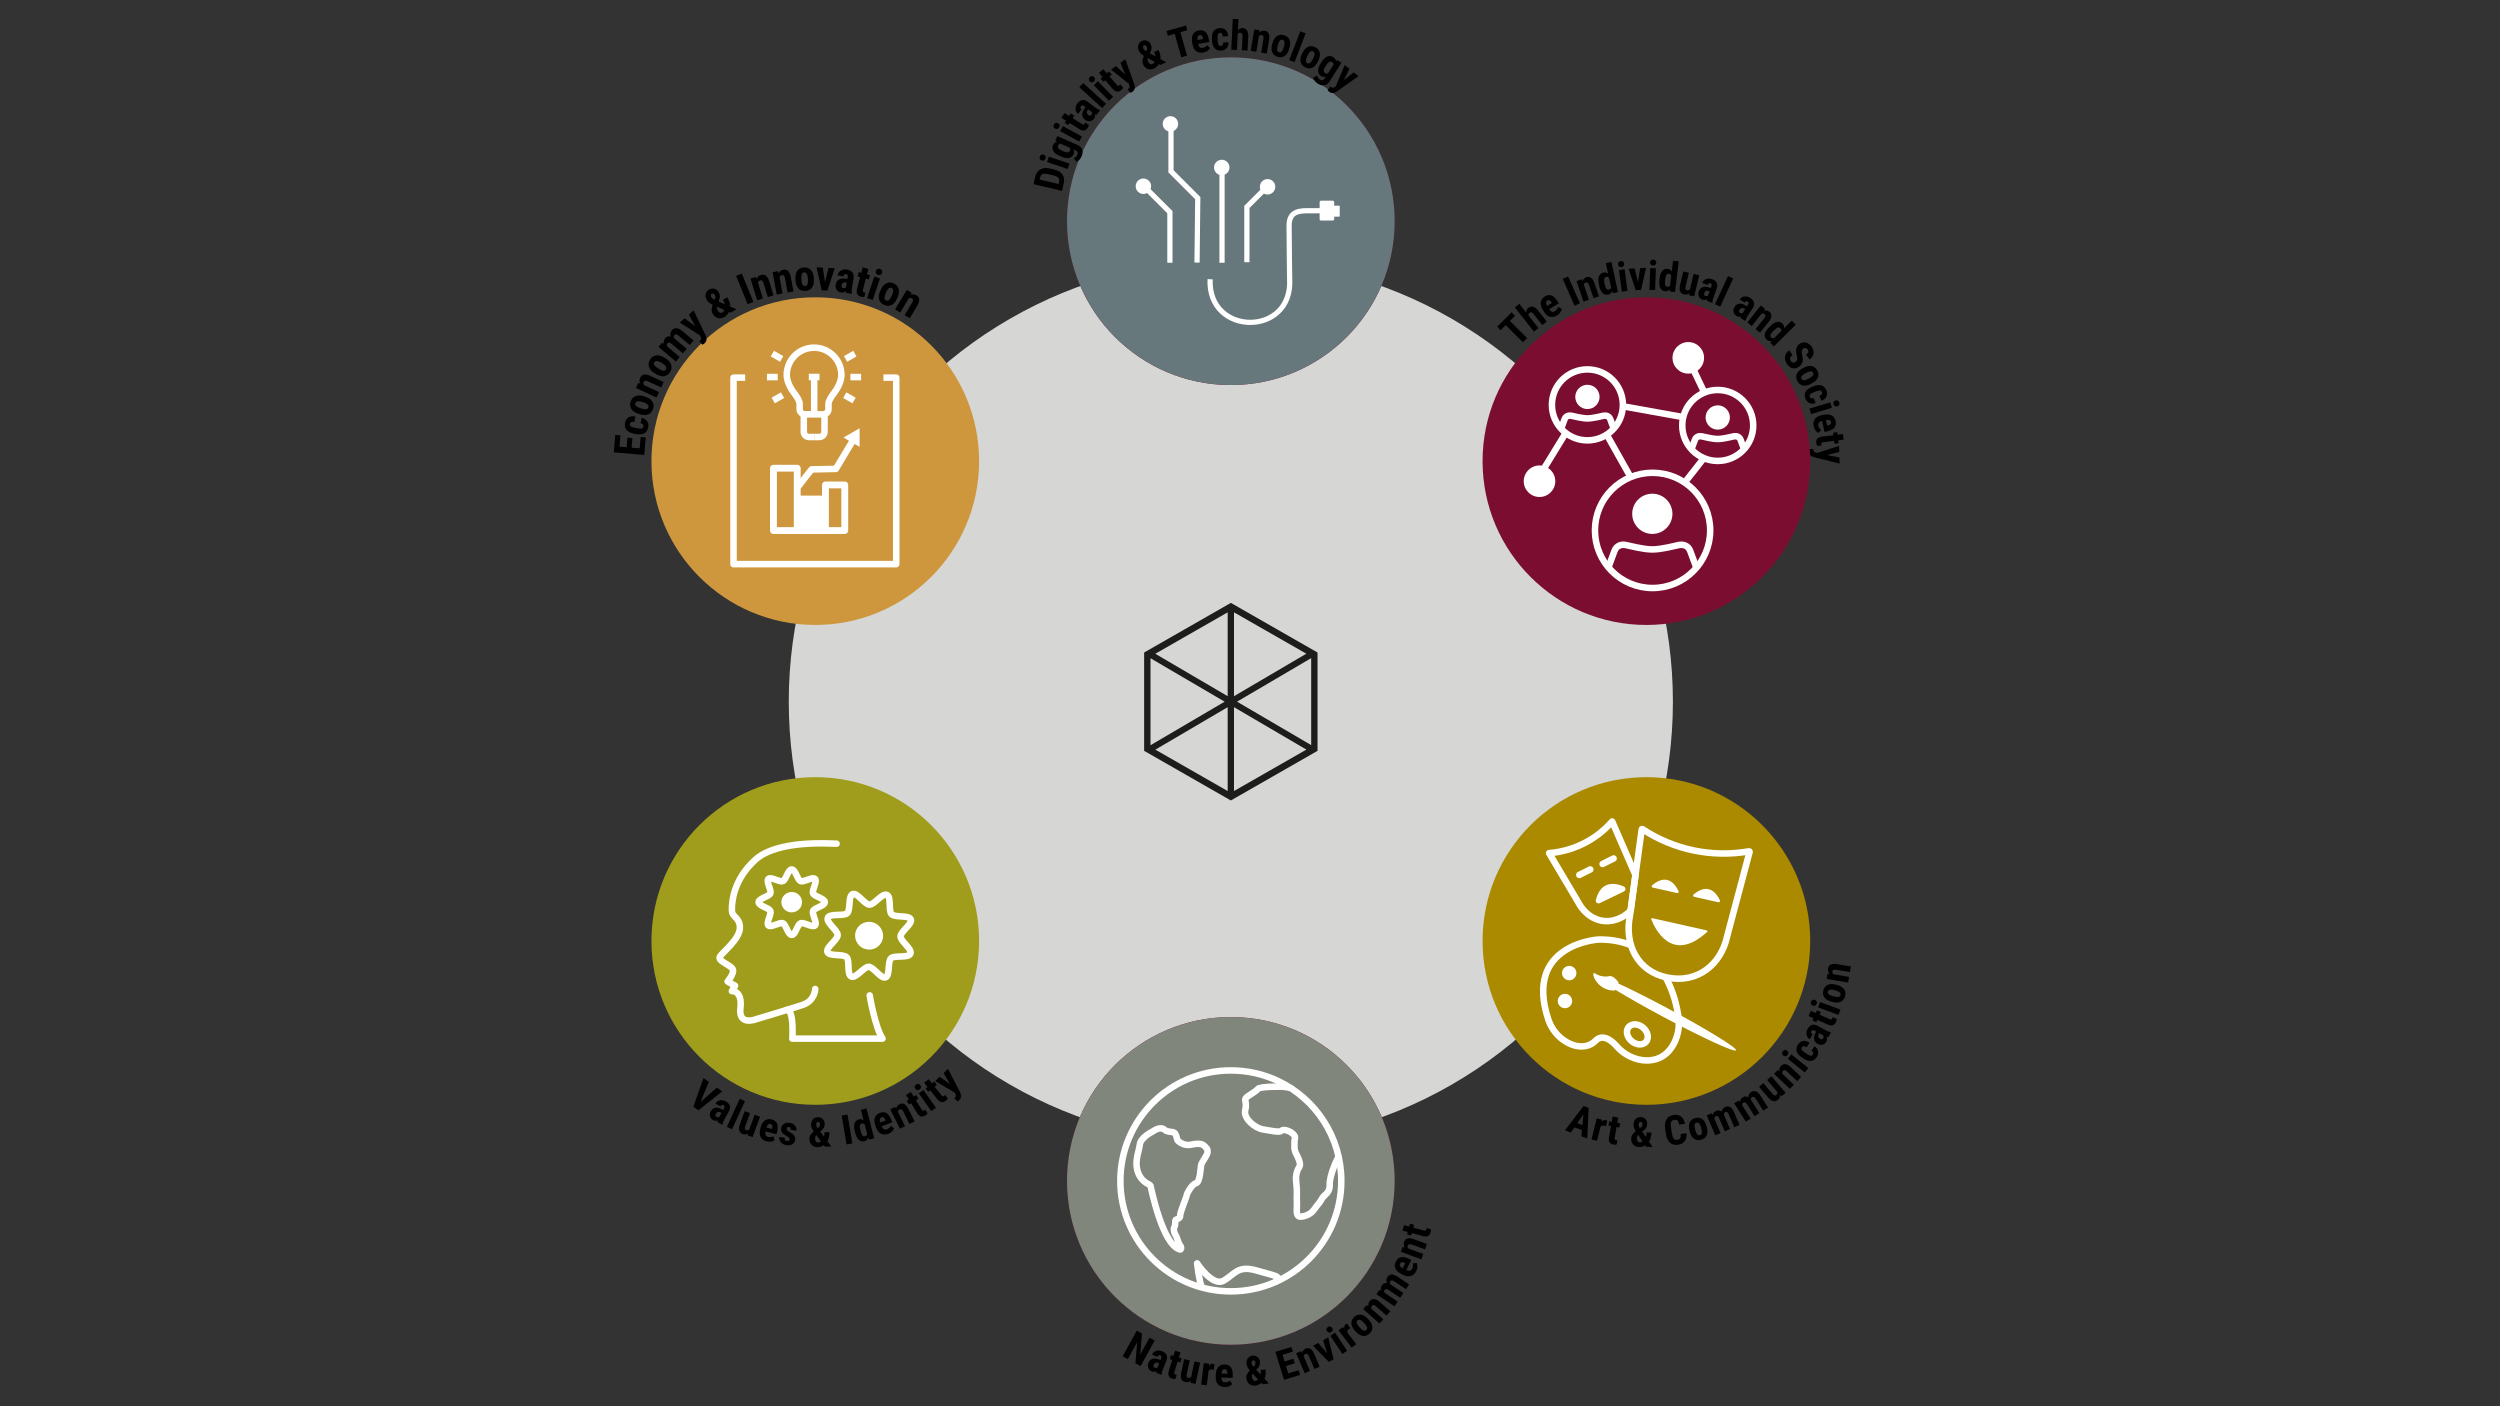 <?xml version="1.0" encoding="UTF-8"?>
<svg xmlns="http://www.w3.org/2000/svg" xmlns:xlink="http://www.w3.org/1999/xlink" id="Grafik_en" width="1920" height="1080" viewBox="0 0 1920 1080">
  <rect x="0" y="0" width="1920" height="1080" fill="#333333" stroke="none"/>
  <defs>
    <style>
      .cls-1, .cls-2, .cls-3, .cls-4, .cls-5, .cls-6, .cls-7 {
        fill: none;
      }

      .cls-8 {
        fill: #7b0e30;
      }

      .cls-2, .cls-3, .cls-4, .cls-5, .cls-9, .cls-6, .cls-7 {
        stroke: #fff;
      }

      .cls-2, .cls-3, .cls-5, .cls-9 {
        stroke-miterlimit: 10;
      }

      .cls-2, .cls-4, .cls-5, .cls-6, .cls-7 {
        stroke-width: 5px;
      }

      .cls-10 {
        fill: #ab8a00;
      }

      .cls-11 {
        fill: #a09d1c;
      }

      .cls-3 {
        stroke-width: 4px;
      }

      .cls-12 {
        fill: #1d1d1b;
      }

      .cls-13, .cls-9 {
        fill: #fff;
      }

      .cls-14 {
        fill: #66787c;
      }

      .cls-4, .cls-5 {
        stroke-linecap: round;
      }

      .cls-4, .cls-7 {
        stroke-linejoin: round;
      }

      .cls-15 {
        fill: #ce973e;
      }

      .cls-16 {
        fill: #80867b;
      }

      .cls-17 {
        clip-path: url(#clippath);
      }

      .cls-18 {
        fill: #d6d7d4;
      }

      .cls-6 {
        stroke-linejoin: bevel;
      }
    </style>
    <clipPath id="clippath">
      <rect class="cls-1" x="872.2" y="89.21" width="156.7" height="161.34"></rect>
    </clipPath>
  </defs>
  <circle class="cls-18" cx="945.28" cy="538.89" r="339.51"></circle>
  <path d="M700.11,224.91l-.78,1.55c1.59-.64,3.1-.53,4.53.32,2.57,1.54,2.82,4.14.73,7.79l-5.9,9.84-3.93-2.36,5.72-9.55c.51-.85.75-1.54.73-2.08s-.35-.99-.99-1.38c-.71-.43-1.48-.39-2.32.1l-6.52,10.88-3.93-2.36,8.97-14.98,3.68,2.21Z"></path>
  <g>
    <circle class="cls-8" cx="945.28" cy="169.88" r="125.82"></circle>
    <circle class="cls-14" cx="945.28" cy="169.88" r="125.82"></circle>
    <path d="M815.59,146.6l-21.87-5.17,1.37-5.78c.6-2.55,1.9-4.4,3.88-5.53,1.98-1.13,4.39-1.38,7.22-.74l3.54.84c2.87.68,4.95,1.97,6.23,3.88,1.28,1.9,1.6,4.19.97,6.85l-1.34,5.66ZM798.45,137.88l14.52,3.43.31-1.32c.35-1.47.21-2.6-.43-3.38-.63-.78-1.9-1.42-3.79-1.9l-3.8-.9c-2.04-.48-3.53-.53-4.48-.15-.94.38-1.59,1.25-1.96,2.61l-.38,1.61Z"></path>
    <path d="M799.98,123.24c-.64-.22-1.1-.6-1.37-1.15-.27-.55-.29-1.16-.06-1.84.23-.68.62-1.16,1.17-1.43.55-.27,1.14-.3,1.79-.08.63.21,1.09.6,1.37,1.14.28.55.31,1.17.07,1.86-.23.69-.63,1.17-1.19,1.43-.56.26-1.15.29-1.78.07ZM821.36,125.66l-1.41,4.15-15.81-5.37,1.41-4.15,15.81,5.37Z"></path>
    <path d="M813.93,119.79c-2.51-1.1-4.18-2.38-5.01-3.82s-.9-2.99-.18-4.61c.61-1.38,1.63-2.21,3.05-2.49l-1.29-.75,1.58-3.6,15.29,6.73c1.95.86,3.2,2.06,3.75,3.61.55,1.55.38,3.34-.52,5.38-.37.84-.92,1.64-1.66,2.42-.74.78-1.47,1.28-2.19,1.5l-2.18-2.56c.56-.2,1.1-.55,1.61-1.04.51-.49.89-1.01,1.13-1.54.39-.89.46-1.63.21-2.21-.26-.58-.86-1.08-1.81-1.51l-1.31-.58c.66,1.2.72,2.42.19,3.64-.72,1.63-1.9,2.61-3.56,2.94-1.66.33-3.65,0-5.96-1l-1.13-.5ZM816.69,116.23c1.41.62,2.52.89,3.33.81.81-.08,1.39-.53,1.74-1.33.36-.82.33-1.56-.09-2.21l-7.3-3.21c-.83.13-1.42.58-1.76,1.37-.35.79-.28,1.52.2,2.19.48.67,1.44,1.32,2.88,1.95l1,.44Z"></path>
    <path d="M810.29,98.78c-.6-.33-.98-.78-1.15-1.37-.17-.59-.08-1.2.26-1.83.35-.63.81-1.03,1.4-1.21.59-.17,1.18-.09,1.77.23.59.32.97.78,1.15,1.36.18.59.1,1.2-.25,1.84-.35.64-.82,1.04-1.42,1.21-.59.16-1.18.08-1.77-.24ZM830.93,104.85l-2.1,3.84-14.65-8.02,2.1-3.84,14.65,8.02Z"></path>
    <path d="M817.57,86.81l3.47,2.2,1.2-1.89,2.77,1.75-1.2,1.89,7.01,4.44c.56.35.99.52,1.29.5.31-.02.6-.25.87-.68.23-.36.38-.67.46-.93l2.85,1.84c-.16.77-.47,1.53-.94,2.26-1.51,2.38-3.64,2.72-6.39,1.02l-7.51-4.75-1.03,1.63-2.77-1.75,1.03-1.63-3.47-2.2,2.34-3.69Z"></path>
    <path d="M842.19,88.13c-.28-.06-.7-.22-1.25-.49.37,1.27.15,2.44-.66,3.5-.85,1.11-1.92,1.75-3.22,1.92s-2.53-.2-3.69-1.09c-1.39-1.06-2.12-2.33-2.21-3.8-.08-1.47.51-3.04,1.77-4.72l.81-1.05-1.07-.82c-.6-.46-1.1-.68-1.5-.66-.4.02-.75.22-1.05.61-.66.87-.49,1.69.52,2.46l-2.65,3.47c-1.23-.94-1.88-2.17-1.98-3.7-.09-1.53.4-3,1.47-4.4,1.11-1.45,2.35-2.29,3.72-2.51,1.37-.22,2.75.21,4.16,1.29l6.24,4.78c1.16.86,2.18,1.38,3.06,1.56l.21.16-2.67,3.49ZM838.15,88.28c.29-.38.47-.77.52-1.16s.02-.73-.09-1.02l-2.76-2.11-.64.83c-.45.59-.62,1.2-.5,1.82s.49,1.18,1.12,1.66c.98.75,1.76.74,2.35-.03Z"></path>
    <path d="M849.44,79.73l-2.95,3.25-17.55-15.94,2.95-3.25,17.55,15.94Z"></path>
    <path d="M836.84,62.51c-.48-.49-.71-1.03-.7-1.64s.27-1.17.78-1.67c.51-.5,1.08-.75,1.69-.75.61,0,1.15.25,1.63.74.47.48.7,1.02.71,1.64,0,.62-.25,1.18-.78,1.69-.52.51-1.09.76-1.7.74-.61-.02-1.16-.26-1.62-.74ZM854.83,74.32l-3.13,3.07-11.69-11.93,3.13-3.07,11.69,11.93Z"></path>
    <path d="M847.33,53.15l2.68,3.11,1.7-1.46,2.13,2.48-1.7,1.46,5.41,6.29c.43.5.79.79,1.09.86.3.07.64-.06,1.03-.4.32-.28.56-.53.71-.76l2.19,2.59c-.38.69-.9,1.32-1.55,1.89-2.14,1.84-4.27,1.54-6.4-.89l-5.79-6.74-1.46,1.26-2.13-2.48,1.46-1.26-2.68-3.11,3.31-2.85Z"></path>
    <path d="M864.17,57.21l-3.69-8.96,3.79-2.72,6.73,18.8c.98,2.78.55,4.83-1.3,6.16-.43.31-.97.57-1.63.81l-1.99-2.77.42-.29c.55-.4.89-.8,1.02-1.21s.07-.94-.16-1.56l-.38-1.11-13.75-10.9,3.81-2.74,7.13,6.49Z"></path>
    <path d="M877.99,49.59c-.46-.95-.66-1.92-.61-2.9s.44-2.25,1.16-3.79c-.9-.56-1.67-1.13-2.31-1.7-.64-.57-1.15-1.25-1.52-2.01-.77-1.58-.95-3.08-.55-4.49.4-1.41,1.34-2.47,2.81-3.19,1.32-.64,2.64-.71,3.93-.21,1.3.5,2.27,1.41,2.91,2.73.85,1.76.83,3.58-.08,5.47l-.67,1.44,4.35,2.37c-.14-1.11-.47-2.22-1.01-3.32l3.32-1.61c1.26,2.6,1.76,4.94,1.51,7.02l4.38,2.39-4.46,2.16-1.26-.69c-.76,1.47-1.93,2.58-3.49,3.34-1.7.83-3.32.96-4.86.41s-2.72-1.68-3.55-3.41ZM878.17,37.41c.32.66,1.02,1.31,2.11,1.96l.41-.82c.25-.48.37-.93.39-1.33.01-.4-.11-.87-.37-1.41-.23-.48-.56-.82-.98-1.02-.42-.2-.82-.21-1.19-.03-.41.2-.64.54-.71,1.02-.06.48.05,1.02.34,1.63ZM885.04,49.24c.73-.35,1.3-.93,1.72-1.73l-5.39-2.98-.05.11c-.12.94.05,1.87.5,2.8.38.78.87,1.34,1.49,1.68.62.34,1.19.38,1.73.12Z"></path>
    <path d="M911.88,23.22l-5.35,1.51,5.09,17.99-4.38,1.24-5.09-17.98-5.26,1.49-1.03-3.64,14.98-4.24,1.03,3.64Z"></path>
    <path d="M924.12,40.37c-2.21.38-4.05,0-5.51-1.1-1.46-1.11-2.4-2.89-2.82-5.34l-.22-1.31c-.44-2.6-.21-4.7.68-6.3.9-1.6,2.4-2.58,4.52-2.95,2.07-.35,3.74.04,5.01,1.19,1.27,1.14,2.13,3.01,2.6,5.6l.36,2.11-8.57,1.46c.27,1.21.69,2.06,1.26,2.54s1.36.64,2.35.47c1.44-.25,2.56-.94,3.35-2.09l2.13,2.31c-.4.82-1.07,1.54-2,2.16-.93.62-1.98,1.03-3.16,1.23ZM919.69,30.73l4.31-.73-.07-.4c-.19-.98-.48-1.7-.87-2.15-.39-.46-.96-.62-1.71-.49-.75.13-1.25.49-1.5,1.08-.25.6-.3,1.49-.16,2.69Z"></path>
    <path d="M937.62,35.24c1.26-.08,1.85-.94,1.78-2.58l4.1-.25c.09,1.82-.38,3.32-1.41,4.51-1.03,1.19-2.41,1.83-4.15,1.94-2.15.13-3.82-.44-5.04-1.71-1.21-1.27-1.9-3.2-2.08-5.8l-.08-1.33c-.16-2.62.28-4.65,1.31-6.09,1.03-1.44,2.64-2.23,4.81-2.36,1.84-.11,3.32.37,4.45,1.44,1.13,1.07,1.76,2.65,1.91,4.73l-4.1.25c-.07-.93-.26-1.64-.59-2.13-.33-.49-.84-.71-1.52-.67-.76.05-1.29.35-1.58.91-.3.56-.41,1.61-.33,3.17l.1,1.7c.08,1.36.21,2.3.37,2.83.17.53.41.91.73,1.15.32.23.77.33,1.33.3Z"></path>
    <path d="M950.72,23.18c1-1.13,2.19-1.67,3.57-1.6,1.52.08,2.65.67,3.39,1.78.74,1.11,1.06,2.72.97,4.84l-.53,10.61-4.38-.22.52-10.56c.05-.98-.07-1.69-.35-2.14-.28-.45-.76-.69-1.44-.73-.79-.04-1.43.3-1.9,1l-.61,12.24-4.36-.22,1.17-23.68,4.36.22-.42,8.46Z"></path>
    <path d="M967.31,23.25l-.15,1.65c1.19-1.13,2.57-1.56,4.14-1.3,2.83.47,3.96,2.69,3.39,6.68l-1.79,10.83-4.32-.71,1.74-10.51c.15-.93.13-1.63-.08-2.1-.21-.47-.66-.76-1.37-.87-.78-.13-1.46.17-2.03.9l-1.98,11.97-4.32-.71,2.72-16.48,4.05.67Z"></path>
    <path d="M977.32,32.96c.7-2.43,1.82-4.18,3.36-5.24,1.54-1.06,3.33-1.29,5.36-.71,2.05.59,3.45,1.74,4.2,3.45.75,1.71.78,3.8.07,6.25l-.29,1.02c-.7,2.44-1.81,4.19-3.35,5.24-1.53,1.05-3.32,1.28-5.37.7-2.06-.59-3.46-1.74-4.21-3.44-.75-1.71-.77-3.79-.07-6.24l.29-1.02ZM981.23,35.22c-.82,2.87-.47,4.52,1.07,4.96,1.41.41,2.52-.57,3.31-2.94l.52-1.76c.42-1.46.53-2.61.32-3.43s-.68-1.34-1.42-1.55c-.71-.2-1.37,0-1.97.58s-1.11,1.62-1.53,3.08l-.3,1.05Z"></path>
    <path d="M994.22,47.76l-4.09-1.57,8.48-22.14,4.09,1.57-8.48,22.14Z"></path>
    <path d="M1000.39,40.54c1.11-2.28,2.51-3.8,4.21-4.58,1.7-.77,3.5-.7,5.4.22,1.92.93,3.1,2.3,3.54,4.12s.11,3.87-1,6.17l-.47.96c-1.11,2.29-2.51,3.81-4.2,4.58-1.69.77-3.49.69-5.41-.24-1.93-.93-3.11-2.31-3.55-4.12-.44-1.81-.11-3.86,1.01-6.16l.47-.96ZM1003.86,43.44c-1.3,2.68-1.24,4.38.2,5.07,1.32.64,2.58-.13,3.77-2.32l.82-1.65c.67-1.37.97-2.48.91-3.32-.06-.85-.43-1.44-1.13-1.77-.67-.32-1.35-.25-2.04.23-.7.48-1.38,1.4-2.04,2.77l-.48.99Z"></path>
    <path d="M1014.83,47.74c1.47-2.31,2.98-3.77,4.54-4.38s3.09-.43,4.59.52c1.28.81,1.94,1.94,2,3.39l.94-1.16,3.32,2.11-8.95,14.1c-1.14,1.8-2.52,2.85-4.13,3.16-1.61.31-3.36-.13-5.24-1.33-.77-.49-1.49-1.16-2.14-2.01-.66-.85-1.04-1.64-1.15-2.39l2.86-1.77c.12.59.38,1.17.79,1.75s.86,1.03,1.36,1.35c.83.52,1.54.7,2.15.54.61-.17,1.2-.69,1.77-1.56l.77-1.21c-1.29.47-2.5.35-3.63-.37-1.5-.95-2.29-2.28-2.37-3.97s.55-3.6,1.88-5.74l.66-1.04ZM1017.93,51.01c-.83,1.3-1.26,2.36-1.3,3.17-.04.81.31,1.45,1.05,1.92.76.48,1.49.56,2.2.25l4.28-6.74c0-.84-.36-1.49-1.08-1.95-.73-.46-1.46-.51-2.19-.13-.73.38-1.52,1.23-2.36,2.56l-.59.92Z"></path>
    <path d="M1032.06,61.53l7.63-5.97,3.64,2.91-16.29,11.56c-2.41,1.7-4.5,1.83-6.28.41-.41-.33-.81-.78-1.21-1.35l2.13-2.66.39.33c.53.42,1.01.64,1.44.65.43.01.92-.18,1.46-.58l.97-.67,6.78-16.18,3.66,2.93-4.33,8.62Z"></path>
    <g class="cls-17">
      <path class="cls-13" d="M878.13,137.1c3.28,0,5.93,2.66,5.93,5.93s-2.66,5.93-5.93,5.93-5.93-2.66-5.93-5.93,2.66-5.93,5.93-5.93"></path>
      <polyline class="cls-3" points="898.48 201.79 898.48 162.95 881.31 145.79"></polyline>
      <polyline class="cls-3" points="919.32 201.65 919.88 152.15 899.32 131.59 899.32 97.48"></polyline>
      <path class="cls-13" d="M898.9,89.21c3.28,0,5.93,2.66,5.93,5.93s-2.66,5.93-5.93,5.93-5.93-2.66-5.93-5.93,2.66-5.93,5.93-5.93"></path>
      <line class="cls-3" x1="938.52" y1="201.79" x2="938.52" y2="128.84"></line>
      <path class="cls-13" d="M938.31,122.69c3.28,0,5.93,2.66,5.93,5.93s-2.66,5.93-5.93,5.93-5.93-2.66-5.93-5.93,2.66-5.93,5.93-5.93"></path>
      <polyline class="cls-3" points="957.6 201.37 957.6 158.93 971.37 145.15"></polyline>
      <path class="cls-13" d="M973.49,137.53c3.28,0,5.93,2.66,5.93,5.93s-2.66,5.93-5.93,5.93-5.93-2.66-5.93-5.93,2.66-5.93,5.93-5.93"></path>
      <path class="cls-3" d="M929.37,214.44c-2.07,44,63.62,44.42,61.08-.07,0-.05-.37-25.5-.42-41.11-.04-11.81,9.05-11.44,16.38-11.44h15.41"></path>
      <path class="cls-13" d="M1023.57,169.39h-9.01c-.6,0-1.09-.49-1.09-1.09v-13.08c0-.6.49-1.09,1.09-1.09h9.01c.6,0,1.09.49,1.09,1.09v13.08c0,.6-.49,1.09-1.09,1.09"></path>
      <path class="cls-13" d="M1028.52,166.41h-6.42c-.21,0-.38-.17-.38-.38v-7.7c0-.21.17-.38.38-.38h6.42c.21,0,.38.17.38.38v7.7c0,.21-.17.38-.38.38"></path>
    </g>
  </g>
  <g>
    <circle class="cls-15" cx="626.13" cy="354.15" r="125.82"></circle>
    <path d="M485.71,336.44l-.63,7.36,6.21.53.74-8.71,3.92.33-1.14,13.44-23.41-1.99,1.14-13.41,3.94.33-.74,8.68,5.53.47.63-7.36,3.81.32Z"></path>
    <path d="M494.09,327.54c.26-1.3-.45-2.13-2.13-2.49l.84-4.21c1.86.4,3.26,1.27,4.18,2.63.92,1.36,1.21,2.93.85,4.71-.44,2.2-1.46,3.75-3.07,4.63-1.6.88-3.74,1.07-6.41.56l-1.36-.27c-2.69-.54-4.63-1.52-5.81-2.95-1.18-1.43-1.55-3.26-1.1-5.5.38-1.89,1.26-3.26,2.64-4.11,1.38-.85,3.15-1.08,5.29-.67l-.84,4.21c-.96-.18-1.73-.17-2.31.03-.58.2-.94.66-1.08,1.36-.16.78,0,1.4.49,1.84.49.45,1.52.84,3.11,1.18l1.74.35c1.39.28,2.38.41,2.96.38s1.03-.17,1.35-.44c.32-.26.54-.69.66-1.27Z"></path>
    <path d="M490.22,317.78c-2.52-.82-4.3-2.05-5.35-3.7-1.05-1.65-1.23-3.53-.55-5.62.69-2.12,1.94-3.54,3.76-4.26,1.82-.72,4-.67,6.53.15l1.06.34c2.53.82,4.31,2.05,5.35,3.69,1.04,1.64,1.22,3.52.53,5.63-.69,2.13-1.94,3.55-3.75,4.27s-3.98.67-6.52-.16l-1.06-.34ZM492.73,313.78c2.97.96,4.71.65,5.22-.93.48-1.46-.51-2.65-2.95-3.57l-1.82-.61c-1.51-.49-2.71-.65-3.57-.46s-1.43.66-1.68,1.42c-.24.74-.06,1.43.54,2.08.6.65,1.65,1.22,3.17,1.72l1.09.35Z"></path>
    <path d="M490.17,294.07l1.62.61c-.81-1.51-.86-3.02-.16-4.54,1.26-2.72,3.82-3.24,7.67-1.55l10.41,4.82-1.92,4.16-10.1-4.68c-.9-.42-1.61-.58-2.14-.5s-.95.46-1.26,1.13c-.35.75-.23,1.52.34,2.29l11.51,5.33-1.92,4.16-15.84-7.33,1.8-3.9Z"></path>
    <path d="M502.76,286.68c-2.25-1.38-3.7-3-4.33-4.86-.63-1.85-.37-3.72.79-5.6,1.17-1.9,2.72-2.98,4.65-3.26s4.04.29,6.31,1.68l.95.58c2.26,1.39,3.71,3,4.33,4.84s.36,3.7-.81,5.6c-1.17,1.91-2.72,3-4.65,3.27-1.93.27-4.03-.29-6.3-1.69l-.95-.58ZM506.14,283.37c2.66,1.63,4.42,1.74,5.3.32.81-1.31.13-2.7-2.03-4.16l-1.63-1.02c-1.36-.83-2.48-1.26-3.36-1.29-.89-.03-1.54.3-1.96.99-.41.66-.39,1.38.03,2.15.43.77,1.32,1.58,2.67,2.41l.98.6Z"></path>
    <path d="M508.47,263.17l1.32.94c-.33-1.61.05-3.06,1.13-4.34,1.12-1.33,2.52-1.77,4.18-1.31-.56-1.78-.24-3.37.95-4.79,1.97-2.34,4.59-2.17,7.88.49l8.75,7.37-2.94,3.49-8.53-7.18c-.77-.65-1.42-1.01-1.92-1.07-.51-.06-.98.16-1.41.67-.55.65-.56,1.47-.03,2.46l.44.33,9.06,7.63-2.94,3.49-8.5-7.16c-.77-.64-1.41-1.01-1.92-1.09-.51-.08-.99.14-1.44.67-.51.6-.58,1.35-.23,2.25l9.7,8.17-2.94,3.49-13.36-11.24,2.75-3.27Z"></path>
    <path d="M533.87,250.5l-4.82-8.91,3.64-3.24,9.05,18.82c1.32,2.78,1.1,4.96-.68,6.54-.41.36-.94.7-1.6,1.01l-2.37-2.66.41-.34c.53-.47.84-.93.93-1.38.09-.44-.03-.98-.34-1.61l-.52-1.12-15.48-9.83,3.67-3.26,8.12,5.97Z"></path>
    <path d="M547.43,241.1c-.58-.95-.88-1.93-.92-2.96-.04-1.03.23-2.38.82-4.06-.99-.49-1.85-1-2.58-1.54-.73-.53-1.32-1.18-1.79-1.94-.96-1.57-1.3-3.11-1.02-4.62.28-1.51,1.15-2.71,2.61-3.6,1.31-.8,2.67-1.01,4.07-.62s2.5,1.24,3.3,2.55c1.06,1.75,1.22,3.65.47,5.7l-.56,1.57,4.77,2.03c-.25-1.14-.71-2.26-1.38-3.35l3.29-2c1.57,2.58,2.33,4.97,2.28,7.15l4.8,2.05-4.42,2.69-1.38-.59c-.65,1.6-1.75,2.88-3.3,3.82-1.69,1.03-3.36,1.34-5.01.92-1.65-.42-3-1.48-4.04-3.19ZM546.4,228.41c.4.65,1.2,1.26,2.4,1.83l.35-.89c.21-.53.3-1,.27-1.42-.03-.42-.2-.89-.53-1.43-.29-.48-.67-.8-1.13-.97-.46-.17-.87-.14-1.24.08-.4.25-.62.62-.63,1.13-.02.51.15,1.06.52,1.66ZM554.74,240.03c.73-.44,1.26-1.1,1.62-1.97l-5.9-2.56-.04.12c-.03.99.24,1.94.8,2.87.47.77,1.04,1.31,1.72,1.6.67.29,1.28.27,1.81-.05Z"></path>
    <path d="M578.62,231.87l-4.39,1.8-8.91-21.74,4.39-1.8,8.91,21.74Z"></path>
    <path d="M580.49,212.68l.63,1.61c.59-1.61,1.68-2.66,3.27-3.15,2.87-.88,4.96.68,6.28,4.67l3.37,10.97-4.38,1.34-3.27-10.64c-.29-.95-.64-1.59-1.06-1.93-.41-.34-.98-.4-1.68-.18-.79.24-1.28.84-1.48,1.79l3.72,12.12-4.38,1.34-5.12-16.69,4.1-1.26Z"></path>
    <path d="M597.58,208.24l.44,1.68c.77-1.53,1.98-2.44,3.62-2.74,2.95-.54,4.85,1.26,5.68,5.38l2.05,11.29-4.51.82-1.99-10.95c-.18-.97-.45-1.65-.82-2.04-.37-.39-.92-.51-1.65-.38-.81.15-1.37.68-1.68,1.6l2.27,12.48-4.51.82-3.12-17.18,4.22-.77Z"></path>
    <path d="M610.88,214.28c-.16-2.64.33-4.75,1.49-6.33s2.83-2.44,5.03-2.57c2.22-.14,4,.51,5.34,1.94,1.34,1.43,2.09,3.47,2.25,6.13l.07,1.11c.16,2.65-.33,4.76-1.47,6.33-1.14,1.57-2.83,2.42-5.05,2.55-2.23.14-4.02-.51-5.35-1.93-1.33-1.42-2.08-3.46-2.24-6.13l-.07-1.11ZM615.52,215.14c.19,3.11,1.12,4.62,2.78,4.52,1.54-.09,2.28-1.44,2.24-4.05l-.1-1.92c-.1-1.59-.39-2.75-.88-3.5-.49-.74-1.13-1.09-1.94-1.04-.77.05-1.35.47-1.74,1.26-.39.79-.53,1.99-.44,3.57l.07,1.14Z"></path>
    <path d="M633.58,216.61l2.77-10.88,4.75.25-5.68,17.19-4.35-.22-3.91-17.68,4.77.25,1.64,11.1Z"></path>
    <path d="M649.69,224.92c-.08-.29-.14-.75-.17-1.4-.99.97-2.17,1.35-3.55,1.12-1.44-.24-2.56-.91-3.36-2.02-.8-1.11-1.07-2.42-.82-3.94.29-1.8,1.1-3.11,2.41-3.91,1.31-.8,3.05-1.04,5.22-.71l1.37.22.23-1.39c.13-.77.08-1.34-.13-1.71-.21-.36-.58-.58-1.08-.67-1.13-.18-1.8.38-2.01,1.7l-4.51-.73c.26-1.59,1.07-2.81,2.43-3.65,1.36-.84,2.96-1.11,4.78-.82,1.89.31,3.27,1.04,4.15,2.19.88,1.15,1.17,2.64.87,4.46l-1.32,8.11c-.22,1.49-.2,2.69.07,3.59l-.04.27-4.54-.74ZM647.56,221.27c.5.08.94.05,1.32-.1.38-.14.68-.34.9-.59l.58-3.58-1.08-.18c-.76-.12-1.41.02-1.93.44-.52.42-.85,1.03-.98,1.85-.21,1.27.19,1.99,1.19,2.15Z"></path>
    <path d="M666.92,206.55l-1.08,4.15,2.26.59-.86,3.31-2.26-.59-2.19,8.4c-.17.67-.2,1.15-.09,1.45s.44.51.96.65c.43.11.78.17,1.07.16l-.93,3.43c-.82.08-1.67.01-2.55-.21-2.85-.75-3.87-2.76-3.04-6.04l2.35-8.99-1.95-.51.86-3.31,1.95.51,1.08-4.15,4.42,1.15Z"></path>
    <path d="M670.26,230.38l-4.34-1.46,5.55-16.55,4.35,1.46-5.55,16.55ZM672.7,208.02c.23-.67.62-1.15,1.2-1.44.57-.29,1.21-.31,1.93-.07.71.24,1.21.64,1.5,1.22.28.57.31,1.19.09,1.87-.22.66-.62,1.14-1.19,1.44-.57.3-1.22.32-1.94.08-.72-.24-1.22-.65-1.5-1.23s-.3-1.2-.08-1.87Z"></path>
    <path d="M676.4,222.56c1.06-2.42,2.47-4.07,4.22-4.95s3.63-.87,5.65.01c2.04.9,3.33,2.28,3.86,4.16.54,1.88.27,4.04-.8,6.49l-.45,1.02c-1.07,2.43-2.47,4.08-4.2,4.96-1.73.87-3.62.86-5.66-.04-2.05-.9-3.34-2.29-3.87-4.16-.53-1.87-.27-4.03.81-6.47l.45-1.02ZM680.13,225.45c-1.25,2.86-1.12,4.62.41,5.29,1.41.62,2.69-.24,3.84-2.58l.79-1.75c.64-1.46.91-2.63.82-3.51-.09-.88-.51-1.48-1.25-1.81-.71-.31-1.42-.2-2.13.33s-1.38,1.52-2.02,2.98l-.46,1.05Z"></path>
    <path class="cls-7" d="M625.2,267.01c11.58,0,20.99,9.39,20.99,20.97,0,5.19-3.43,11.01-5.36,13.46-2.39,3.03-4.56,6.44-4.56,8.75v4c0,2.2-1.8,4.01-4.01,4.01h-7.04"></path>
    <path class="cls-7" d="M625.2,267.01c-11.58,0-20.99,9.39-20.99,20.97,0,5.19,3.43,11.01,5.36,13.46,2.39,3.03,4.56,6.44,4.56,8.75v4c0,2.2,1.8,4.01,4.01,4.01h7.09"></path>
    <path class="cls-7" d="M617.32,318.1v13.51c0,2.2,1.8,4.01,4.01,4.01h3.99"></path>
    <path class="cls-7" d="M633.23,318.07v13.54c0,2.2-1.8,4.01-4.01,4.01h-3.91"></path>
    <line class="cls-7" x1="653.11" y1="289.59" x2="661.33" y2="289.59"></line>
    <line class="cls-7" x1="589.03" y1="289.59" x2="597.26" y2="289.59"></line>
    <line class="cls-7" x1="600.97" y1="303.49" x2="593.83" y2="307.59"></line>
    <line class="cls-7" x1="656.53" y1="271.58" x2="649.4" y2="275.68"></line>
    <line class="cls-7" x1="648.75" y1="303.49" x2="655.89" y2="307.59"></line>
    <line class="cls-7" x1="593.19" y1="271.58" x2="600.33" y2="275.68"></line>
    <line class="cls-7" x1="625.3" y1="289.54" x2="625.3" y2="318.19"></line>
    <line class="cls-7" x1="621.16" y1="289.54" x2="629.38" y2="289.54"></line>
    <path class="cls-7" d="M678.49,290.02c3.27,0,6.54,0,9.81,0v143.25h-124.95v-143.25c2.97,0,5.94,0,8.92,0"></path>
    <path class="cls-13" d="M612.27,410.13h-18.26c-1.45,0-2.63-1.18-2.63-2.63v-47.92c0-1.45,1.18-2.63,2.63-2.63h18.26c1.45,0,2.63,1.18,2.63,2.63v47.92c0,1.45-1.18,2.63-2.63,2.63ZM596.65,404.86h12.99v-42.65h-12.99v42.65Z"></path>
    <rect class="cls-13" x="612.27" y="380.63" width="21.68" height="29.5"></rect>
    <path class="cls-13" d="M648.78,410.13h-14.83c-1.45,0-2.63-1.18-2.63-2.63v-35.07c0-1.45,1.18-2.63,2.63-2.63h14.83c1.45,0,2.63,1.18,2.63,2.63v35.07c0,1.45-1.18,2.63-2.63,2.63ZM636.58,404.86h9.56v-29.8h-9.56v29.8Z"></path>
    <polyline class="cls-7" points="612.88 373.77 623.3 360.49 641.93 360.11 654.49 339.2"></polyline>
    <polygon class="cls-2" points="657.67 333.22 657.67 338.84 652.81 336.03 657.67 333.22"></polygon>
  </g>
  <g>
    <path d="M1163.52,242.54l-3.92,3.94,13.24,13.19-3.21,3.23-13.24-13.19-3.86,3.87-2.68-2.67,10.99-11.03,2.68,2.67Z"></path>
    <path d="M1172.07,240.02c.01-1.52.56-2.7,1.64-3.55,1.2-.94,2.44-1.24,3.72-.89,1.28.35,2.59,1.36,3.91,3.01l6.57,8.34-3.44,2.71-6.54-8.31c-.6-.77-1.16-1.23-1.67-1.39-.51-.16-1.03-.02-1.56.4-.62.49-.88,1.16-.78,2.01l7.58,9.63-3.43,2.7-14.67-18.62,3.43-2.7,5.24,6.66Z"></path>
    <path d="M1195.89,242.21c-1.91,1.18-3.75,1.53-5.52,1.06s-3.31-1.77-4.62-3.89l-.7-1.13c-1.39-2.24-1.97-4.27-1.74-6.09.23-1.82,1.25-3.3,3.08-4.43,1.78-1.1,3.48-1.37,5.09-.78,1.61.58,3.11,1.99,4.51,4.21l1.13,1.82-7.39,4.57c.71,1.02,1.41,1.65,2.13,1.88.71.23,1.5.08,2.36-.45,1.24-.77,2.02-1.83,2.32-3.2l2.85,1.34c-.06.91-.41,1.83-1.03,2.75-.62.93-1.44,1.7-2.46,2.33ZM1188.16,234.95l3.71-2.3-.21-.34c-.54-.84-1.08-1.39-1.61-1.67-.53-.28-1.12-.21-1.77.19-.65.4-.97.92-.98,1.57,0,.65.28,1.5.86,2.55Z"></path>
    <path d="M1213.38,232.9l-4.15,1.83-9.06-20.56,4.15-1.83,9.06,20.56Z"></path>
    <path d="M1214.64,214.51l.65,1.52c.52-1.55,1.53-2.59,3.04-3.1,2.72-.92,4.76.51,6.13,4.29l3.53,10.39-4.15,1.41-3.42-10.08c-.3-.9-.66-1.5-1.06-1.81-.41-.31-.94-.36-1.62-.13-.75.25-1.2.84-1.36,1.75l3.9,11.49-4.15,1.41-5.37-15.81,3.89-1.32Z"></path>
    <path d="M1227.97,218.4c-.58-2.67-.56-4.77.06-6.28.62-1.51,1.79-2.46,3.52-2.83,1.26-.27,2.42.04,3.49.95l-1.78-8.17,4.3-.93,5.04,23.17-3.88.84-.56-1.62c-.59,1.5-1.57,2.4-2.95,2.7-1.71.37-3.16,0-4.34-1.11s-2.06-2.93-2.63-5.46l-.27-1.24ZM1232.48,218.54c.35,1.61.77,2.7,1.25,3.26.48.56,1.13.76,1.94.58.84-.18,1.4-.7,1.67-1.55l-1.62-7.45c-.6-.71-1.32-.98-2.16-.79-.78.17-1.29.61-1.51,1.32-.22.71-.16,1.88.19,3.5l.25,1.13Z"></path>
    <path d="M1242.64,203.13c-.09-.67.06-1.25.43-1.74.37-.48.92-.77,1.63-.86s1.31.05,1.8.42.77.9.86,1.57c.09.66-.06,1.24-.42,1.73-.37.49-.91.79-1.64.88s-1.33-.05-1.81-.44c-.48-.38-.76-.91-.85-1.57ZM1249.88,223.39l-4.35.56-2.14-16.56,4.35-.56,2.14,16.56Z"></path>
    <path d="M1258,216.57l1.61-10.61,4.55-.22-3.79,16.9-4.16.2-5.39-16.46,4.56-.22,2.61,10.41Z"></path>
    <path d="M1271.15,222.74l-4.38-.15.56-16.69,4.38.15-.56,16.69ZM1267.27,201.58c.02-.68.26-1.23.7-1.64.45-.42,1.03-.61,1.75-.59.72.02,1.29.26,1.71.71.42.45.61,1.01.59,1.69-.02.67-.25,1.22-.7,1.64-.44.43-1.03.63-1.76.6-.73-.02-1.3-.26-1.71-.72-.41-.46-.61-1.02-.58-1.69Z"></path>
    <path d="M1274.55,213.92c.33-2.72,1.03-4.69,2.11-5.92,1.08-1.23,2.5-1.74,4.26-1.52,1.28.15,2.27.83,2.99,2.04l1-8.3,4.37.53-2.84,23.54-3.94-.48v-1.71c-1.04,1.22-2.27,1.75-3.67,1.58-1.74-.21-2.98-1.03-3.74-2.47-.75-1.44-.99-3.45-.7-6.02l.15-1.26ZM1278.77,215.54c-.2,1.63-.16,2.8.11,3.49.27.69.82,1.09,1.64,1.19.86.1,1.55-.2,2.08-.91l.91-7.57c-.33-.87-.92-1.36-1.78-1.46-.8-.1-1.42.16-1.86.75-.45.6-.77,1.72-.97,3.37l-.14,1.15Z"></path>
    <path d="M1297.34,225.17c-1.17.98-2.49,1.29-3.97.94-1.49-.36-2.5-1.14-3.02-2.35s-.55-2.8-.08-4.76l2.52-10.52,4.25,1.02-2.54,10.63c-.36,1.59-.02,2.5,1.01,2.75.97.23,1.77-.02,2.4-.76l2.81-11.74,4.28,1.02-3.89,16.24-3.99-.96.24-1.52Z"></path>
    <path d="M1310.97,231.08c-.03-.28,0-.73.09-1.35-1.1.74-2.28.88-3.54.43-1.32-.48-2.25-1.31-2.8-2.49s-.58-2.47-.08-3.85c.59-1.64,1.58-2.73,2.95-3.25,1.38-.52,3.05-.43,5.03.26l1.25.45.46-1.26c.26-.71.31-1.25.18-1.63-.14-.38-.44-.65-.9-.82-1.03-.37-1.76.04-2.19,1.24l-4.11-1.48c.52-1.45,1.5-2.45,2.93-3s2.98-.52,4.64.08c1.72.62,2.89,1.55,3.51,2.79.62,1.24.63,2.69.03,4.35l-2.67,7.39c-.47,1.36-.66,2.49-.57,3.39l-.09.25-4.14-1.5ZM1309.6,227.27c.45.17.88.21,1.26.14s.7-.2.95-.4l1.18-3.27-.99-.36c-.7-.25-1.33-.23-1.89.07-.56.3-.98.82-1.25,1.57-.42,1.16-.17,1.91.73,2.23Z"></path>
    <path d="M1321.15,235.44l-3.98-1.83,9.89-21.55,3.98,1.83-9.89,21.54Z"></path>
    <path d="M1336.72,244.23c.03-.28.16-.71.38-1.29-1.23.49-2.42.37-3.54-.35-1.18-.75-1.91-1.76-2.2-3.04-.28-1.28-.03-2.53.76-3.78.94-1.48,2.13-2.32,3.59-2.53,1.46-.21,3.07.24,4.86,1.34l1.12.71.72-1.13c.4-.63.58-1.15.53-1.55-.05-.4-.29-.73-.7-.99-.92-.58-1.72-.34-2.41.74l-3.69-2.34c.83-1.3,2-2.07,3.51-2.3,1.52-.23,3.02.13,4.51,1.08,1.55.98,2.49,2.14,2.83,3.48.34,1.34.03,2.76-.92,4.25l-4.21,6.63c-.75,1.23-1.18,2.29-1.29,3.18l-.14.22-3.71-2.36ZM1336.21,240.22c.41.26.81.4,1.2.41.39.02.73-.04,1.01-.18l1.86-2.93-.89-.56c-.63-.4-1.25-.51-1.86-.34-.61.17-1.13.59-1.56,1.26-.66,1.04-.58,1.82.23,2.34Z"></path>
    <path d="M1355.56,237.19l-.94,1.37c1.59-.4,3-.1,4.25.89,2.24,1.8,2.13,4.29-.32,7.48l-6.86,8.56-3.42-2.74,6.66-8.31c.59-.74.91-1.36.96-1.87.05-.51-.21-.99-.76-1.43-.62-.5-1.35-.56-2.21-.21l-7.59,9.47-3.42-2.74,10.44-13.03,3.2,2.57Z"></path>
    <path d="M1359.46,250.53c1.94-1.93,3.72-3.03,5.33-3.32,1.61-.29,3.04.19,4.28,1.45.9.91,1.26,2.06,1.07,3.45l5.94-5.89,3.1,3.12-16.84,16.68-2.79-2.82,1.07-1.34c-1.58.31-2.87-.04-3.86-1.04-1.23-1.24-1.7-2.66-1.39-4.26s1.37-3.31,3.2-5.15l.9-.89ZM1361.76,254.42c-1.17,1.16-1.86,2.09-2.08,2.8-.22.71-.03,1.36.55,1.95.61.61,1.34.81,2.2.58l5.42-5.37c.28-.89.12-1.64-.49-2.25-.56-.57-1.21-.76-1.93-.57-.72.19-1.67.87-2.85,2.04l-.82.81Z"></path>
    <path d="M1378.9,277.99c.75-.52,1.19-1.11,1.31-1.76.12-.65.03-1.63-.26-2.93-.58-2.34-.68-4.24-.31-5.71s1.21-2.64,2.5-3.54c1.56-1.08,3.19-1.39,4.9-.94s3.15,1.52,4.33,3.22c.79,1.13,1.25,2.31,1.39,3.53.14,1.22-.06,2.37-.6,3.45-.54,1.08-1.36,2.01-2.47,2.78l-2.58-3.72c.86-.6,1.39-1.24,1.59-1.92.2-.68.06-1.37-.43-2.06-.45-.65-1-1.02-1.63-1.12-.64-.1-1.28.08-1.93.53-.51.35-.83.87-.95,1.56s-.05,1.7.22,3.04c.6,2.25.71,4.11.33,5.59-.38,1.47-1.3,2.72-2.77,3.73-1.61,1.11-3.22,1.47-4.83,1.08-1.61-.39-3.03-1.47-4.25-3.23-.83-1.19-1.34-2.45-1.53-3.77-.19-1.32-.02-2.58.51-3.76.53-1.19,1.41-2.21,2.66-3.07l2.6,3.74c-1.07.74-1.7,1.48-1.89,2.23s.03,1.59.69,2.53c.9,1.3,2.04,1.47,3.42.52Z"></path>
    <path d="M1385.34,282.36c2.24-1.18,4.27-1.58,6.1-1.2,1.83.38,3.24,1.5,4.23,3.37,1,1.88,1.14,3.69.42,5.42-.72,1.73-2.2,3.19-4.46,4.38l-.94.5c-2.25,1.19-4.28,1.59-6.1,1.22-1.82-.38-3.22-1.51-4.22-3.39-1-1.89-1.15-3.7-.43-5.42s2.2-3.18,4.45-4.37l.94-.5ZM1386.42,286.74c-2.64,1.4-3.58,2.8-2.84,4.21.69,1.3,2.16,1.42,4.41.35l1.63-.84c1.35-.71,2.25-1.43,2.7-2.14.45-.72.5-1.42.14-2.1-.35-.66-.94-1-1.79-1.02-.85-.02-1.94.32-3.29,1.03l-.97.51Z"></path>
    <path d="M1389.94,304.82c.47,1.18,1.47,1.47,3.01.89l1.51,3.82c-1.7.65-3.28.67-4.72.06-1.45-.61-2.49-1.73-3.13-3.34-.79-2-.77-3.77.06-5.32.83-1.54,2.45-2.8,4.86-3.78l1.23-.49c2.44-.96,4.51-1.18,6.2-.65,1.69.53,2.94,1.81,3.74,3.84.68,1.71.68,3.27.01,4.67-.67,1.4-1.97,2.5-3.9,3.29l-1.51-3.82c.87-.35,1.48-.76,1.84-1.22s.41-1.01.16-1.66c-.28-.71-.73-1.12-1.35-1.22s-1.66.12-3.11.67l-1.58.62c-1.26.5-2.12.91-2.57,1.23-.45.32-.74.67-.86,1.05-.12.38-.08.83.13,1.36Z"></path>
    <path d="M1390.93,318.03l-1.27-4.19,15.98-4.85,1.27,4.19-15.98,4.85ZM1409.71,307.54c.65-.2,1.24-.15,1.78.14s.91.78,1.12,1.47c.21.69.17,1.3-.12,1.84s-.76.91-1.41,1.1c-.64.19-1.23.15-1.78-.13s-.93-.77-1.14-1.47c-.21-.7-.17-1.32.13-1.85s.77-.9,1.41-1.1Z"></path>
    <path d="M1392.92,327.47c-.47-2.19-.18-4.04.86-5.55,1.04-1.51,2.79-2.52,5.22-3.04l1.3-.28c2.58-.55,4.68-.41,6.32.41,1.64.83,2.68,2.29,3.13,4.39.44,2.05.11,3.74-.97,5.05-1.09,1.32-2.92,2.26-5.48,2.83l-2.09.45-1.82-8.5c-1.2.32-2.03.78-2.49,1.37-.46.59-.58,1.38-.37,2.37.31,1.43,1.05,2.52,2.23,3.26l-2.22,2.23c-.84-.37-1.59-1-2.25-1.9-.66-.9-1.12-1.93-1.37-3.1ZM1402.37,322.63l.91,4.27.39-.08c.97-.23,1.68-.55,2.11-.96.44-.41.58-.99.42-1.73-.16-.74-.54-1.23-1.15-1.45s-1.5-.24-2.69-.05Z"></path>
    <path d="M1415.9,337.72l-4.08.49.27,2.22-3.25.39-.27-2.22-8.24,1c-.65.08-1.09.22-1.32.43-.22.21-.31.57-.24,1.08.05.42.13.76.23,1.01l-3.37.38c-.37-.7-.6-1.48-.7-2.34-.34-2.8,1.09-4.41,4.3-4.83l8.82-1.07-.23-1.92,3.25-.39.23,1.92,4.08-.49.53,4.34Z"></path>
    <path d="M1403.18,349.46l9.5,1.9.16,4.66-19.37-4.84c-2.86-.73-4.32-2.23-4.4-4.5-.02-.52.06-1.12.23-1.8l3.41-.12v.51c.02.68.17,1.19.45,1.52s.74.58,1.39.73l1.14.3,16.7-5.38.16,4.69-9.36,2.33Z"></path>
    <circle class="cls-8" cx="1264.43" cy="354.15" r="125.82"></circle>
    <path class="cls-13" d="M1284.43,394.61c0,8.53-6.92,15.45-15.45,15.45s-15.45-6.92-15.45-15.45,6.92-15.45,15.45-15.45,15.45,6.92,15.45,15.45Z"></path>
    <path class="cls-6" d="M1303.15,436.85l-5.12-13.87c-1.57-4.04-5.27-5.03-8.49-4.44-3.22.59-13.29,3.43-20.54,3.43s-17.32-2.84-20.54-3.43c-3.22-.59-6.91.4-8.49,4.44l-4.72,12.79"></path>
    <path class="cls-13" d="M1228.47,304.83c0,5.15-4.18,9.33-9.33,9.33s-9.33-4.18-9.33-9.33,4.18-9.33,9.33-9.33,9.33,4.18,9.33,9.33Z"></path>
    <path class="cls-6" d="M1239.78,330.33l-3.09-8.38c-.95-2.44-3.18-3.04-5.13-2.68-1.94.36-8.03,2.07-12.41,2.07s-10.46-1.71-12.41-2.07c-1.94-.36-4.18.24-5.13,2.68l-2.85,7.72"></path>
    <circle class="cls-2" cx="1269.17" cy="407.35" r="44.25"></circle>
    <circle class="cls-2" cx="1219.13" cy="310.95" r="27.25"></circle>
    <line class="cls-2" x1="1234.19" y1="334.2" x2="1252.32" y2="366.44"></line>
    <line class="cls-2" x1="1293.83" y1="370.61" x2="1308.67" y2="351.72"></line>
    <line class="cls-2" x1="1247.96" y1="312.31" x2="1293.49" y2="320.5"></line>
    <line class="cls-2" x1="1203.03" y1="331.64" x2="1186.02" y2="359.41"></line>
    <circle class="cls-13" cx="1182.34" cy="369.57" r="12.12"></circle>
    <circle class="cls-13" cx="1296.6" cy="274.82" r="12.12"></circle>
    <line class="cls-2" x1="1298.32" y1="279.22" x2="1308.78" y2="301.08"></line>
    <circle class="cls-2" cx="1319.22" cy="326.75" r="27.25"></circle>
    <path class="cls-13" d="M1328.56,320.63c0,5.15-4.18,9.33-9.33,9.33s-9.33-4.18-9.33-9.33,4.18-9.33,9.33-9.33,9.33,4.18,9.33,9.33Z"></path>
    <path class="cls-6" d="M1339.87,346.14l-3.09-8.38c-.95-2.44-3.18-3.04-5.13-2.68-1.94.36-8.03,2.07-12.41,2.07s-10.46-1.71-12.41-2.07c-1.94-.36-4.18.24-5.13,2.68l-2.85,7.72"></path>
  </g>
  <path class="cls-12" d="M1006.99,572.25l-56.95-33.37,56.95-33.45v66.82h0ZM947.71,607.51v-64.4l55.6,32.58-55.6,31.82h0ZM942.85,543.11v64.4l-55.54-31.78,55.54-32.62h0ZM883.58,505.53l56.94,33.36-56.94,33.44v-66.8h0ZM942.85,470.27v64.4l-55.6-32.58,55.6-31.82h0ZM947.71,470.27l55.54,31.78-55.54,32.62v-64.4h0ZM945.31,463.03h-.06l-66.55,38.1v75.52l66.55,38.1h.06l66.55-38.1v-75.52l-66.55-38.1h0Z"></path>
  <g>
    <circle class="cls-8" cx="945.28" cy="906.93" r="125.82"></circle>
    <circle class="cls-16" cx="945.28" cy="906.93" r="125.82"></circle>
    <path class="cls-2" d="M1030.12,906.95c-.01,46.86-38,84.83-84.86,84.82-46.86-.01-84.83-38-84.82-84.86.01-46.86,38-84.83,84.86-84.82,13.03,0,25.37,2.94,36.39,8.19,28.64,13.63,48.43,42.84,48.43,76.67Z"></path>
    <path class="cls-2" d="M1028,888.77c-.71,0-7.13,14.27-6.78,21.04.2,3.82-1.63,6.28-3.28,7.7-1.36,1.18-2.52,2.57-3.36,4.17-.55,1.05-1.25,1.98-1.89,2.72-1.07,1.24-2.08,2.54-2.99,3.91-2.93,4.41-7.22,5.81-10.96,6.12-2.89.24-3.02-3.91-2.79-6.63.12-1.41.12-2.83.04-4.25-.09-1.6-.07-3.74,0-5.72.09-3.01-.01-6.03-.42-9.01-1.04-7.6,1.53-11.35,2.47-12.91,1.07-1.78-.71-6.06-1.78-8.2-1.07-2.14-2.14-3.92-2.14-6.78s-.06-5.06.36-6.42c.37-1.2.12-2.78-3.21-4.99-1.9-1.26-5.71-2.5-7.13-1.07-1.43,1.43-7.85,0-14.27-1.07-6.42-1.07-15.03-8.73-13.55-14.62,1.43-5.71-.71-7.49.36-9.27,1.07-1.78,7.85-4.99,9.27-7.13,1.43-2.14,18.9-1.78,18.9-1.78,0,0,6.55.51,7.2,1.68"></path>
    <path class="cls-2" d="M894.46,867.71c-1.41-1.3-4.25-2.26-9.48,1.44,0,0-8.92,4.28-9.63,9.99-.71,5.71-4.28,12.84-1.43,21.04,2.85,8.2,9.27,9.27,9.63,10.34.35,1.06,9.03,45.49,22.62,49.09.36.09.73-.1.84-.45.18-.58.25-1.54-.63-2.63-1.43-1.78-2.58-6.55-3.21-7.49-2.14-3.21-1.78-6.06-1.07-7.13.71-1.07.36-4.64.71-4.99.36-.36,3.91-1.16,3.57-3.21-.36-2.14,4.99-14.62,4.99-15.69s3.92-8.56,7.13-9.27c3.21-.71,3.57-11.77,3.92-13.91.36-2.14,5.35-8.2,4.99-10.34-.36-2.14,0-1.78-.36-2.14-2.39-2.39-2.85-5.35-12.48-3.21-5.22,1.16-9.63-2.5-10.34-3.57-.4-.6-.71-5.56-3.21-6.06-1.78-.36-4.88-.24-6.57-1.8Z"></path>
    <path class="cls-7" d="M922.7,988.03s-1.85-5.18-3.33-17.76c0,0,11.84,18.13,20.35,13.32,8.51-4.81,10.73-12.21,25.52-7.77,14.8,4.44,19.61,4.07,14.06,8.88"></path>
    <path d="M875.99,1049.19l-3.98-2.19,1.29-16.11-7.11,12.91-3.98-2.19,10.84-19.69,3.98,2.19-1.29,16.13,7.12-12.93,3.96,2.18-10.84,19.69Z"></path>
    <path d="M887.96,1054.25c-.02-.28.03-.73.14-1.34-1.13.7-2.31.79-3.55.29-1.3-.53-2.2-1.39-2.7-2.6-.5-1.21-.48-2.49.07-3.85.66-1.62,1.68-2.67,3.08-3.13,1.39-.47,3.07-.31,5.02.46l1.23.5.5-1.24c.28-.7.36-1.24.24-1.62-.12-.38-.41-.67-.87-.85-1.01-.41-1.76-.02-2.24,1.16l-4.05-1.64c.58-1.43,1.6-2.39,3.05-2.89,1.45-.5,2.99-.41,4.63.26,1.7.69,2.83,1.66,3.4,2.92.57,1.26.52,2.71-.14,4.35l-2.95,7.28c-.52,1.34-.76,2.46-.7,3.36l-.1.24-4.08-1.65ZM886.74,1050.39c.45.18.87.25,1.25.19.39-.05.71-.17.96-.36l1.31-3.22-.97-.39c-.69-.28-1.32-.28-1.89,0-.57.28-1.01.78-1.31,1.52-.46,1.14-.25,1.9.65,2.26Z"></path>
    <path d="M906.58,1038.65l-1.21,3.92,2.14.66-.97,3.13-2.14-.66-2.45,7.93c-.19.63-.24,1.09-.14,1.38.1.29.39.51.89.66.4.12.74.19,1.02.2l-1.03,3.23c-.79.05-1.6-.06-2.42-.31-2.69-.83-3.58-2.8-2.65-5.9l2.63-8.49-1.84-.57.97-3.13,1.84.57,1.21-3.92,4.17,1.29Z"></path>
    <path d="M914.38,1060.42c-1.14,1.01-2.46,1.35-3.95,1.03-1.5-.32-2.52-1.08-3.08-2.28-.55-1.2-.62-2.78-.19-4.75l2.27-10.58,4.27.92-2.3,10.68c-.32,1.59.04,2.5,1.07,2.73.98.21,1.77-.06,2.38-.81l2.54-11.8,4.3.92-3.51,16.33-4.01-.86.2-1.52Z"></path>
    <path d="M932.2,1052.01l-1.43-.3c-1.19-.14-2.05.28-2.6,1.27l-1.33,10.95-4.35-.53,2.02-16.58,4.09.5-.1,1.81c.85-1.32,1.88-1.9,3.09-1.75.49.06.88.17,1.17.34l-.57,4.28Z"></path>
    <path d="M940.54,1065.24c-2.24-.08-3.97-.8-5.18-2.18-1.21-1.38-1.77-3.31-1.69-5.8l.04-1.33c.09-2.63.73-4.64,1.93-6.03,1.2-1.39,2.87-2.05,5.02-1.98,2.1.07,3.65.79,4.67,2.17,1.01,1.38,1.49,3.38,1.42,6.01l-.07,2.14-8.68-.29c.02,1.24.26,2.16.73,2.75s1.2.9,2.21.94c1.46.05,2.7-.41,3.71-1.37l1.62,2.7c-.56.72-1.36,1.29-2.39,1.72s-2.15.61-3.34.57ZM938.15,1054.91l4.37.15v-.4c.03-1-.11-1.76-.4-2.28s-.82-.8-1.58-.83c-.76-.03-1.32.23-1.69.76-.36.53-.6,1.4-.7,2.6Z"></path>
    <path d="M957.23,1058.68c-.14-1.05-.03-2.03.33-2.95.36-.91,1.12-1.99,2.29-3.24-.68-.81-1.23-1.59-1.67-2.34-.43-.75-.7-1.54-.82-2.39-.23-1.74.06-3.22.89-4.44.82-1.22,2.05-1.93,3.67-2.15,1.46-.19,2.73.15,3.8,1.03,1.08.88,1.71,2.05,1.91,3.51.26,1.94-.34,3.66-1.79,5.17l-1.09,1.16,3.39,3.61c.22-1.1.25-2.25.08-3.47l3.66-.49c.38,2.87.13,5.25-.76,7.14l3.41,3.64-4.91.65-.98-1.05c-1.19,1.15-2.64,1.85-4.36,2.08-1.88.25-3.46-.13-4.74-1.13-1.29-1-2.05-2.45-2.31-4.35ZM961.21,1047.17c.1.72.56,1.57,1.39,2.52l.65-.65c.38-.38.65-.76.78-1.14.14-.38.17-.86.09-1.45-.07-.53-.27-.96-.61-1.28-.34-.32-.71-.46-1.12-.4-.45.06-.78.31-.99.75-.21.44-.27.99-.19,1.65ZM964.04,1060.56c.81-.11,1.53-.47,2.17-1.1l-4.18-4.52-.08.09c-.41.86-.54,1.79-.4,2.82.11.86.41,1.54.89,2.06.48.51,1.01.73,1.6.65Z"></path>
    <path d="M994.39,1047l-6.76,2.08,1.75,5.69,7.99-2.46,1.11,3.6-12.33,3.8-6.62-21.48,12.3-3.79,1.11,3.61-7.96,2.45,1.56,5.07,6.76-2.08,1.08,3.5Z"></path>
    <path d="M999.18,1037.62l.77,1.47c.39-1.59,1.32-2.7,2.79-3.33,2.64-1.13,4.79.13,6.45,3.8l4.33,10.08-4.03,1.73-4.2-9.78c-.37-.87-.77-1.45-1.2-1.73-.43-.28-.97-.28-1.62,0-.73.31-1.13.93-1.22,1.85l4.79,11.15-4.03,1.73-6.59-15.34,3.77-1.62Z"></path>
    <path d="M1019.37,1039.53l-3.28-10.22,3.98-2.22,4.13,16.82-3.64,2.03-12.15-12.34,3.99-2.23,6.97,8.16Z"></path>
    <path d="M1019.14,1022.41c-.38-.57-.5-1.15-.38-1.75.12-.6.48-1.1,1.08-1.5s1.2-.54,1.8-.42c.6.12,1.09.46,1.46,1.03.37.56.5,1.14.39,1.74-.11.61-.47,1.11-1.08,1.51-.61.4-1.21.54-1.81.41-.6-.13-1.09-.48-1.46-1.04ZM1034.58,1037.39l-3.65,2.42-9.23-13.92,3.65-2.42,9.23,13.92Z"></path>
    <path d="M1037.09,1020.03l-1.23.78c-.95.72-1.28,1.63-.98,2.72l6.68,8.79-3.49,2.65-10.11-13.29,3.28-2.49,1.19,1.36c-.3-1.54.03-2.68.99-3.41.39-.3.75-.49,1.08-.57l2.58,3.47Z"></path>
    <path d="M1040.56,1021.94c-1.7-1.87-2.6-3.74-2.68-5.61-.08-1.87.65-3.51,2.21-4.93,1.58-1.43,3.29-2.02,5.14-1.75,1.85.26,3.64,1.34,5.35,3.23l.72.79c1.71,1.88,2.61,3.75,2.69,5.6.09,1.85-.66,3.5-2.24,4.93-1.58,1.44-3.3,2.03-5.14,1.76-1.84-.26-3.62-1.34-5.34-3.23l-.72-.79ZM1044.54,1019.81c2.01,2.21,3.6,2.78,4.78,1.7,1.09-.99.84-2.44-.75-4.36l-1.22-1.37c-1.02-1.13-1.94-1.82-2.75-2.08-.81-.26-1.5-.13-2.07.39-.55.5-.73,1.16-.54,1.98.19.83.79,1.8,1.82,2.93l.74.81Z"></path>
    <path d="M1049.64,1002.33l1.32,1c-.32-1.61.04-3,1.1-4.2,1.9-2.15,4.39-1.92,7.46.68l8.22,7.27-2.9,3.28-7.98-7.05c-.71-.63-1.32-.98-1.82-1.05-.51-.07-1,.16-1.47.69-.52.59-.63,1.33-.31,2.2l9.09,8.03-2.9,3.28-12.51-11.06,2.72-3.08Z"></path>
    <path d="M1059.39,990.58l1.35.75c-.48-1.5-.28-2.92.61-4.25.93-1.39,2.2-1.95,3.84-1.69-.72-1.63-.59-3.18.4-4.65,1.62-2.43,4.14-2.55,7.54-.37l9.1,6.08-2.43,3.63-8.87-5.92c-.8-.54-1.45-.81-1.94-.82-.49,0-.91.26-1.27.79-.45.68-.37,1.46.23,2.35l.45.27,9.42,6.29-2.43,3.63-8.84-5.91c-.8-.53-1.44-.81-1.94-.83s-.93.24-1.3.79c-.42.62-.41,1.35.02,2.17l10.09,6.74-2.43,3.63-13.89-9.28,2.27-3.4Z"></path>
    <path d="M1087.72,976.14c-.99,2.01-2.37,3.28-4.12,3.82-1.75.54-3.75.25-5.98-.85l-1.19-.59c-2.36-1.17-3.93-2.58-4.7-4.25s-.68-3.46.27-5.39c.93-1.88,2.23-3,3.9-3.36,1.67-.36,3.69.04,6.06,1.18l1.92.95-3.84,7.79c1.14.49,2.07.65,2.8.47.73-.18,1.31-.72,1.76-1.63.65-1.31.74-2.62.27-3.94l3.12-.37c.43.81.62,1.77.58,2.89s-.32,2.21-.85,3.28ZM1077.31,974.07l1.93-3.92-.36-.18c-.9-.42-1.66-.61-2.25-.56-.6.05-1.06.42-1.4,1.1-.34.68-.34,1.3,0,1.85.34.55,1.03,1.12,2.08,1.71Z"></path>
    <path d="M1077.29,957.55l1.59.45c-.89-1.38-1.05-2.81-.5-4.31.99-2.7,3.39-3.39,7.19-2.08l10.3,3.78-1.51,4.12-10-3.67c-.89-.33-1.58-.43-2.08-.31-.5.12-.87.51-1.11,1.18-.27.74-.1,1.46.51,2.16l11.39,4.18-1.51,4.11-15.68-5.76,1.42-3.85Z"></path>
    <path d="M1078.3,940.9l3.96,1.07.58-2.16,3.16.85-.58,2.16,8.01,2.17c.64.17,1.1.2,1.38.09s.5-.41.63-.91c.11-.41.17-.75.17-1.03l3.27.92c.08.79,0,1.6-.23,2.43-.74,2.72-2.67,3.68-5.8,2.86l-8.58-2.32-.5,1.86-3.16-.85.5-1.86-3.96-1.07,1.14-4.22Z"></path>
  </g>
  <g>
    <circle class="cls-10" cx="1264.43" cy="722.67" r="125.82"></circle>
    <path class="cls-5" d="M1250.92,725.3c-6.65-2.5-14.43-3.9-23.54-3.73,0,0-57.47,3.57-38.3,61.35,2.49,7.51,7.66,13.87,14.59,17.68,4.14,2.28,9.08,3.76,14.36,2.71,2.86-.56,5.44-2.05,7.47-4.14,2.32-2.39,7.71-5.27,16.58,4.85,10.59,12.09,34.51,17.08,44.21-4.04,2.78-6.04,3.67-12.78,2.71-19.36-1.03-7.02-3.47-18.19-9.19-28.94"></path>
    <path class="cls-13" d="M1201.59,751.55c2.33,1.97,5.82,1.68,7.79-.65,1.97-2.33,1.68-5.82-.65-7.79-2.33-1.97-5.82-1.68-7.79.65-1.97,2.33-1.68,5.82.65,7.79Z"></path>
    <path class="cls-13" d="M1198.32,773.01c2.33,1.97,5.82,1.68,7.79-.65s1.68-5.82-.65-7.79c-2.33-1.97-5.82-1.68-7.79.65-1.97,2.33-1.68,5.82.65,7.79Z"></path>
    <path class="cls-2" d="M1253.1,799.6c3.69,3.13,8.65,3.34,11.08.47,2.43-2.87,1.4-7.73-2.29-10.85-3.69-3.13-8.65-3.34-11.08-.47-2.43,2.87-1.4,7.73,2.29,10.85Z"></path>
    <path class="cls-9" d="M1240.64,759.24l1.64-3.13c.37-.7.28-1.56-.23-2.17-1.29-1.53-3.84-4.18-5.76-3.79-5.17,1.05-9.3-.61-11.66-2.27-2.04-1.43,1.59,11.53,14.1,12.4.79.05,1.54-.35,1.91-1.05Z"></path>
    <path class="cls-13" d="M1240.4,760.02c9.42,5.76,22.47,13.18,37.04,20.97,29.86,15.96,54.84,27.44,55.8,25.64.96-1.8-22.46-16.19-52.32-32.15-14.58-7.79-27.99-14.52-38.02-19.15l-2.5,4.68Z"></path>
    <line class="cls-4" x1="1230.81" y1="663.53" x2="1239.24" y2="659.31"></line>
    <line class="cls-4" x1="1212.9" y1="671.95" x2="1221.33" y2="667.74"></line>
    <path class="cls-13" d="M1228.57,693.63l18.59-8.98c1.62-.78,1.58-3.11-.07-3.83-6.04-2.63-17.51-5.22-21.48,10.39-.44,1.73,1.35,3.2,2.96,2.42Z"></path>
    <path class="cls-7" d="M1252.34,699.23l3.72-27.29c-.21-.49-.44-.99-.68-1.48l-17.23-39.57-.28.32c-12.25,13.79-29.32,22.36-47.69,23.95l-.47.04,21.95,37.02c6.7,13.09,20.01,19.13,33.17,12.57.19-.09.38-.19.57-.29,2.74-1.44,5.06-3.22,6.95-5.26Z"></path>
    <path class="cls-13" d="M1301.13,688.77l18.58,4.17c.85.19,1.56-.67,1.2-1.46-2.06-4.47-8.35-14.52-20.23-4.54-.67.56-.39,1.65.46,1.84Z"></path>
    <path class="cls-13" d="M1269.28,681.66l18.73,4.2c.82.18,1.5-.64,1.15-1.41-2.03-4.44-8.34-14.68-20.32-4.56-.64.54-.38,1.59.44,1.77Z"></path>
    <path class="cls-1" d="M1312.05,714.83l-44.27-9.93s12.84,39.78,44.27,9.93"></path>
    <path class="cls-13" d="M1310.8,714.55l-41.83-9.39c-.52-.12-.97.39-.78.89,2.41,6.26,15.38,34.88,42.92,9.65.4-.37.22-1.04-.31-1.16Z"></path>
    <path class="cls-7" d="M1326.48,718.92l17.21-64.69c.06-.24-.14-.46-.38-.42-28.48,5-57.8-1.1-81.91-17.05l-.05-.04c-.21-.14-.49-.01-.52.24l-9.01,66.12s0,.01,0,.02c-4.52,22.54,5.92,42.86,28.41,47.61.32.07.65.13.97.19,22.29,4.23,40.49-9.8,45.29-31.97Z"></path>
    <path d="M1214.92,867.97l-5.81-2.12-2.71,3.91-4.51-1.65,14.3-18.7,3.9,1.42-1.06,23.53-4.55-1.66.45-4.73ZM1211.33,862.63l3.94,1.44.77-8.25-4.72,6.81Z"></path>
    <path d="M1233.3,864.98l-1.38-.48c-1.16-.29-2.07.02-2.73.93l-2.7,10.7-4.25-1.07,4.09-16.19,4,1.01-.32,1.78c1.01-1.2,2.11-1.65,3.29-1.35.48.12.85.28,1.12.49l-1.1,4.18Z"></path>
    <path d="M1242.78,858.24l-.7,4.05,2.21.38-.56,3.22-2.21-.38-1.42,8.18c-.11.65-.1,1.11.03,1.39.13.27.46.46.96.54.42.07.76.1,1.04.07l-.61,3.34c-.78.15-1.59.15-2.44,0-2.78-.48-3.91-2.32-3.38-5.51l1.52-8.75-1.9-.33.56-3.22,1.9.33.7-4.04,4.3.75Z"></path>
    <path d="M1252.74,874.46c.02-1.06.29-2.01.78-2.86.5-.85,1.42-1.8,2.76-2.85-.54-.91-.97-1.76-1.28-2.57-.31-.8-.46-1.63-.44-2.49.04-1.76.56-3.17,1.56-4.25,1-1.07,2.32-1.59,3.96-1.55,1.47.03,2.67.57,3.6,1.6.93,1.04,1.38,2.29,1.34,3.76-.05,1.96-.9,3.57-2.57,4.83l-1.26.97,2.79,4.09c.38-1.05.59-2.19.62-3.41l3.69.08c-.07,2.89-.69,5.2-1.86,6.94l2.81,4.12-4.95-.12-.81-1.19c-1.35.96-2.89,1.42-4.63,1.38-1.89-.04-3.4-.66-4.51-1.85-1.12-1.19-1.65-2.74-1.61-4.65ZM1259.17,877.37c.81.02,1.59-.23,2.32-.75l-3.43-5.11-.09.08c-.53.78-.81,1.69-.83,2.72-.02.87.17,1.59.56,2.17s.89.88,1.48.89ZM1258.45,863.71c-.02.73.31,1.63.99,2.71l.74-.54c.44-.32.76-.65.95-1s.3-.82.31-1.42c.01-.54-.12-.99-.41-1.36s-.63-.56-1.04-.57c-.45-.01-.82.18-1.09.58s-.42.93-.44,1.6Z"></path>
    <path d="M1295.2,870.27c.28,2.55-.14,4.58-1.25,6.08-1.11,1.5-2.86,2.44-5.25,2.81-2.51.39-4.56-.14-6.16-1.59s-2.62-3.7-3.1-6.76l-.58-3.74c-.47-3.05-.14-5.51.99-7.38,1.13-1.87,2.92-2.99,5.38-3.37,2.42-.37,4.36.02,5.83,1.18,1.46,1.16,2.48,2.99,3.04,5.5l-4.5.69c-.28-1.56-.69-2.6-1.22-3.13-.53-.53-1.39-.7-2.57-.52-1.2.19-1.98.74-2.35,1.65-.37.92-.42,2.34-.15,4.26l.65,4.19c.34,2.21.82,3.68,1.44,4.43.62.75,1.53,1.03,2.73.84,1.18-.18,1.95-.59,2.31-1.24s.45-1.72.28-3.24l4.48-.69Z"></path>
    <path d="M1297.55,868.26c-.67-2.44-.63-4.51.14-6.22.77-1.71,2.17-2.84,4.2-3.4,2.05-.57,3.85-.31,5.38.76,1.53,1.07,2.64,2.84,3.32,5.3l.28,1.03c.68,2.45.63,4.52-.13,6.21-.76,1.69-2.17,2.82-4.22,3.39-2.06.57-3.86.32-5.39-.75-1.53-1.07-2.63-2.83-3.31-5.29l-.28-1.03ZM1302.07,868.15c.79,2.88,1.96,4.1,3.5,3.68,1.42-.39,1.85-1.8,1.3-4.23l-.47-1.77c-.4-1.47-.91-2.5-1.51-3.1-.6-.6-1.28-.79-2.02-.59-.71.2-1.17.71-1.38,1.53-.21.82-.11,1.96.3,3.43l.29,1.06Z"></path>
    <path d="M1314.56,854.97l.72,1.37c.41-1.52,1.36-2.59,2.83-3.23,1.53-.66,2.91-.43,4.14.68.29-1.76,1.25-2.98,2.88-3.68,2.69-1.15,4.86.12,6.51,3.81l4.3,10.06-4.02,1.72-4.19-9.81c-.38-.89-.77-1.47-1.18-1.74s-.9-.28-1.49-.03c-.75.32-1.11,1.02-1.09,2.09l.23.47,4.45,10.42-4.02,1.72-4.18-9.78c-.38-.88-.77-1.47-1.17-1.76-.4-.29-.91-.31-1.51-.05-.69.29-1.08.9-1.17,1.83l4.77,11.15-4.02,1.72-6.56-15.36,3.76-1.61Z"></path>
    <path d="M1335.3,845.14l.93,1.24c.16-1.57.92-2.78,2.28-3.64,1.41-.89,2.8-.89,4.19,0,0-1.78.75-3.15,2.24-4.1,2.47-1.57,4.81-.66,7.04,2.71l5.87,9.23-3.69,2.34-5.72-9c-.52-.82-1-1.33-1.45-1.53-.45-.2-.94-.13-1.48.21-.69.44-.93,1.18-.73,2.24l.31.43,6.08,9.56-3.69,2.34-5.7-8.97c-.51-.81-.99-1.32-1.44-1.54-.45-.22-.95-.16-1.5.2-.63.4-.92,1.07-.86,1.99l6.51,10.24-3.69,2.34-8.96-14.09,3.45-2.19Z"></path>
    <path d="M1367.1,840.88c.1,1.52-.43,2.77-1.59,3.75-1.17.99-2.4,1.34-3.69,1.05-1.29-.29-2.58-1.21-3.88-2.75l-6.99-8.26,3.33-2.82,7.06,8.34c1.07,1.23,2,1.5,2.81.81.76-.64,1.03-1.44.81-2.38l-7.8-9.21,3.36-2.84,10.79,12.75-3.13,2.65-1.08-1.09Z"></path>
    <path d="M1365.33,821.73l1.28,1.05c-.27-1.62.15-3,1.25-4.16,1.98-2.08,4.45-1.77,7.43.95l7.96,7.56-3.02,3.18-7.72-7.34c-.69-.65-1.28-1.02-1.79-1.11s-1,.12-1.49.64c-.55.57-.68,1.3-.39,2.18l8.79,8.36-3.02,3.18-12.11-11.5,2.83-2.98Z"></path>
    <path d="M1369.54,810.64c-.53-.43-.83-.94-.89-1.55s.13-1.19.58-1.75.98-.87,1.59-.94c.61-.07,1.18.11,1.7.54.52.42.82.93.9,1.54.08.61-.11,1.2-.57,1.77-.46.57-.99.88-1.61.94-.61.06-1.18-.13-1.7-.55ZM1388.79,820.25l-2.75,3.41-13.01-10.47,2.75-3.41,13.01,10.47Z"></path>
    <path d="M1392.23,809.9c.71-1.04.4-2.04-.95-2.99l2.32-3.39c1.49,1.05,2.39,2.34,2.69,3.88s-.04,3.03-1.02,4.46c-1.21,1.78-2.69,2.75-4.44,2.93-1.74.18-3.69-.46-5.85-1.91l-1.1-.75c-2.17-1.48-3.5-3.07-4.01-4.77-.51-1.7-.15-3.45,1.09-5.25,1.04-1.52,2.33-2.4,3.87-2.63,1.54-.23,3.17.23,4.91,1.4l-2.32,3.39c-.78-.52-1.46-.8-2.04-.84-.58-.04-1.07.23-1.46.8-.43.63-.52,1.23-.26,1.81s1.02,1.31,2.3,2.21l1.4.96c1.12.77,1.94,1.25,2.46,1.44.52.19.97.24,1.36.12s.73-.4,1.05-.87Z"></path>
    <path d="M1404.13,796.61c-.28-.02-.72-.11-1.31-.3.56,1.2.52,2.39-.12,3.56-.67,1.23-1.63,2.02-2.89,2.39s-2.53.19-3.82-.51c-1.53-.84-2.45-1.98-2.76-3.42s.04-3.08,1.03-4.93l.64-1.17-1.18-.64c-.66-.36-1.19-.5-1.58-.42-.39.08-.71.33-.95.77-.52.96-.23,1.74.89,2.35l-2.1,3.83c-1.35-.74-2.19-1.86-2.52-3.36-.32-1.5-.06-3.02.79-4.57.88-1.61,1.98-2.62,3.29-3.05,1.32-.42,2.75-.21,4.3.64l6.89,3.77c1.27.67,2.36,1.03,3.26,1.08l.23.13-2.11,3.86ZM1400.16,797.38c.23-.42.34-.83.33-1.22,0-.39-.09-.72-.25-1l-3.05-1.67-.5.92c-.36.65-.43,1.28-.22,1.88s.66,1.09,1.36,1.47c1.08.59,1.86.46,2.32-.38Z"></path>
    <path d="M1390.77,776.33l3.75,1.66.9-2.05,2.99,1.32-.9,2.05,7.59,3.36c.6.27,1.05.37,1.35.3.3-.06.55-.33.76-.8.17-.39.28-.72.32-.99l3.09,1.4c-.05.79-.24,1.58-.59,2.37-1.14,2.58-3.2,3.23-6.17,1.95l-8.13-3.59-.78,1.76-2.99-1.32.78-1.76-3.75-1.66,1.77-4Z"></path>
    <path d="M1392.17,772.36c-.64-.24-1.08-.63-1.34-1.19-.26-.55-.26-1.17,0-1.85.25-.67.65-1.14,1.21-1.4s1.15-.26,1.79-.03c.63.23,1.07.63,1.34,1.18.27.55.27,1.17.02,1.86-.25.69-.66,1.15-1.23,1.4-.56.25-1.16.25-1.79.02ZM1413.48,775.36l-1.52,4.11-15.66-5.8,1.52-4.11,15.66,5.8Z"></path>
    <path d="M1406.33,769.23c-2.44-.68-4.19-1.79-5.26-3.33s-1.32-3.32-.75-5.35c.57-2.05,1.71-3.46,3.42-4.22,1.71-.76,3.79-.8,6.25-.11l1.03.29c2.45.68,4.2,1.79,5.26,3.31s1.3,3.31.73,5.36c-.58,2.06-1.71,3.47-3.42,4.23-1.7.76-3.78.79-6.24.11l-1.03-.29ZM1408.56,765.3c2.87.8,4.53.44,4.95-1.1.4-1.42-.59-2.51-2.96-3.29l-1.77-.51c-1.47-.41-2.61-.51-3.43-.3-.82.21-1.34.68-1.54,1.43-.2.71,0,1.37.6,1.97.6.6,1.63,1.1,3.09,1.51l1.06.29Z"></path>
    <path d="M1403.58,747.8l1.65.15c-1.13-1.19-1.56-2.57-1.31-4.14.47-2.83,2.69-3.96,6.67-3.39l10.83,1.78-.71,4.33-10.51-1.73c-.93-.15-1.63-.12-2.1.08s-.76.67-.87,1.37c-.13.78.17,1.46.9,2.03l11.97,1.97-.71,4.33-16.48-2.71.67-4.05Z"></path>
  </g>
  <g>
    <path d="M538,846.37l12.52-11.1,4.13,2.93-18.3,14.56-3.85-2.74,7.77-22.05,4.1,2.91-6.37,15.47Z"></path>
    <path d="M550.93,861.69c.02-.29.12-.72.31-1.31-1.2.56-2.39.51-3.56-.14-1.22-.68-2.01-1.65-2.37-2.91-.35-1.26-.18-2.53.54-3.81.85-1.53,1.99-2.44,3.44-2.73s3.08.06,4.93,1.06l1.16.65.65-1.17c.36-.66.51-1.18.44-1.58-.08-.39-.33-.71-.76-.95-.95-.53-1.74-.24-2.36.88l-3.82-2.12c.75-1.35,1.87-2.18,3.37-2.5s3.02-.04,4.57.82c1.6.89,2.61,2,3.02,3.31.41,1.32.19,2.75-.67,4.3l-3.82,6.87c-.68,1.27-1.05,2.35-1.1,3.25l-.13.23-3.84-2.14ZM550.19,857.71c.42.24.83.35,1.22.34s.72-.08,1-.24l1.69-3.04-.92-.51c-.65-.36-1.27-.44-1.88-.23-.6.21-1.1.66-1.48,1.35-.6,1.08-.48,1.85.37,2.32Z"></path>
    <path d="M562.22,867.25l-3.98-1.83,9.91-21.54,3.98,1.83-9.91,21.54Z"></path>
    <path d="M574.53,870.48c-1.27.84-2.62,1-4.05.48-1.44-.53-2.35-1.42-2.73-2.68-.38-1.26-.23-2.84.46-4.74l3.71-10.16,4.1,1.5-3.75,10.26c-.54,1.53-.31,2.48.69,2.85.94.34,1.76.18,2.47-.48l4.14-11.34,4.13,1.51-5.73,15.69-3.86-1.41.41-1.48Z"></path>
    <path d="M588.87,876.62c-2.18-.54-3.71-1.61-4.61-3.21-.9-1.6-1.05-3.61-.45-6.03l.32-1.29c.63-2.56,1.68-4.39,3.14-5.5s3.24-1.41,5.32-.89c2.04.5,3.41,1.54,4.12,3.09.71,1.56.75,3.61.14,6.17l-.51,2.08-8.43-2.09c-.24,1.22-.19,2.16.14,2.84.33.67.99,1.13,1.97,1.37,1.42.35,2.72.16,3.91-.57l1.03,2.97c-.7.59-1.6.99-2.69,1.19-1.1.2-2.23.16-3.39-.13ZM588.67,866.01l4.24,1.05.1-.39c.22-.97.24-1.75.07-2.32s-.63-.95-1.37-1.13c-.74-.18-1.34-.05-1.81.39-.47.45-.87,1.25-1.22,2.4Z"></path>
    <path d="M606.44,875.02c.05-.37-.08-.73-.38-1.09s-1.03-.89-2.17-1.59c-1.68-.97-2.8-1.9-3.36-2.76s-.76-1.88-.59-3.03c.2-1.45.89-2.57,2.07-3.36,1.18-.8,2.63-1.07,4.35-.83,1.81.25,3.2.93,4.16,2.02.96,1.09,1.33,2.43,1.1,4l-4.33-.61c.19-1.34-.28-2.1-1.4-2.25-.46-.06-.86.03-1.19.27-.34.24-.54.62-.61,1.13-.05.37.07.71.35,1.04s1,.83,2.14,1.52c1.67.9,2.81,1.8,3.43,2.7.62.9.83,1.99.65,3.26-.21,1.48-.93,2.59-2.17,3.33-1.24.74-2.76.98-4.56.73-1.21-.17-2.25-.56-3.11-1.16s-1.49-1.37-1.9-2.29-.54-1.87-.4-2.85l4.11.58c-.09.76.01,1.35.29,1.77.28.42.79.69,1.55.79,1.16.16,1.82-.28,1.96-1.33Z"></path>
    <path d="M621.63,874.84c-.03-1.06.19-2.02.65-2.89.46-.87,1.33-1.86,2.62-2.97-.59-.88-1.06-1.72-1.4-2.5-.35-.79-.53-1.61-.55-2.46-.04-1.76.41-3.2,1.36-4.32s2.24-1.7,3.88-1.74c1.47-.04,2.69.44,3.67,1.43.98.99,1.48,2.22,1.52,3.69.05,1.96-.73,3.61-2.33,4.95l-1.21,1.03,2.98,3.96c.33-1.07.49-2.21.46-3.44l3.69-.09c.07,2.89-.44,5.23-1.53,7.01l3,3.99-4.95.12-.86-1.15c-1.3,1.02-2.82,1.55-4.56,1.59-1.89.05-3.42-.5-4.59-1.63-1.17-1.13-1.78-2.66-1.82-4.57ZM628.2,877.44c.81-.02,1.57-.31,2.28-.86l-3.67-4.94-.09.08c-.5.81-.73,1.73-.71,2.76.02.87.24,1.58.66,2.14s.93.84,1.53.82ZM626.83,863.83c.02.73.39,1.62,1.11,2.66l.71-.57c.42-.34.72-.69.9-1.05s.26-.84.24-1.43c-.01-.54-.17-.98-.47-1.34-.3-.36-.66-.53-1.07-.52-.45.01-.81.22-1.06.63-.26.41-.38.95-.36,1.62Z"></path>
    <path d="M654.63,878.14l-4.47.76-3.75-22.16,4.47-.76,3.75,22.16Z"></path>
    <path d="M656.53,868.88c-.68-2.65-.74-4.74-.17-6.28.56-1.54,1.7-2.52,3.42-2.96,1.25-.32,2.42-.05,3.52.82l-2.08-8.1,4.26-1.09,5.88,22.96-3.84.98-.62-1.59c-.54,1.52-1.49,2.45-2.85,2.8-1.69.43-3.15.12-4.38-.95s-2.17-2.85-2.83-5.36l-.31-1.23ZM661.05,868.86c.41,1.59.86,2.67,1.36,3.21.5.55,1.15.72,1.96.51.84-.21,1.37-.75,1.61-1.61l-1.89-7.39c-.62-.69-1.35-.93-2.19-.71-.78.2-1.27.66-1.46,1.38-.2.72-.09,1.88.32,3.49l.29,1.12Z"></path>
    <path d="M682.23,870.76c-2.1.78-3.97.77-5.62-.05-1.64-.81-2.9-2.39-3.77-4.72l-.46-1.24c-.92-2.47-1.09-4.57-.51-6.32.58-1.74,1.88-2.99,3.89-3.74,1.97-.73,3.68-.66,5.14.23s2.66,2.56,3.6,5.02l.75,2.01-8.14,3.03c.49,1.14,1.06,1.89,1.72,2.26.65.37,1.45.38,2.4.02,1.37-.51,2.34-1.4,2.91-2.68l2.53,1.88c-.24.88-.76,1.71-1.56,2.5-.79.78-1.75,1.39-2.87,1.8ZM676.07,862.11l4.09-1.53-.14-.38c-.37-.93-.79-1.58-1.25-1.95-.47-.37-1.06-.43-1.77-.16-.71.27-1.14.71-1.27,1.35-.13.63-.02,1.52.35,2.67Z"></path>
    <path d="M687.39,850.08l.85,1.42c.3-1.61,1.16-2.77,2.59-3.48,2.57-1.28,4.79-.14,6.66,3.42l4.9,9.82-3.92,1.96-4.75-9.53c-.42-.85-.86-1.4-1.3-1.65s-.98-.23-1.62.09c-.71.35-1.08.99-1.11,1.92l5.41,10.86-3.92,1.96-7.45-14.94,3.67-1.83Z"></path>
    <path d="M699.56,838.66l2.15,3.5,1.91-1.17,1.71,2.79-1.91,1.17,4.34,7.08c.34.56.66.9.94,1.02.28.12.64.04,1.08-.23.36-.22.63-.43.82-.63l1.75,2.91c-.49.62-1.1,1.16-1.83,1.61-2.4,1.47-4.46.84-6.18-1.9l-4.64-7.57-1.64,1.01-1.71-2.79,1.64-1.01-2.15-3.5,3.72-2.28Z"></path>
    <path d="M702.96,836.19c-.39-.56-.53-1.13-.43-1.74.11-.6.45-1.11,1.04-1.52.59-.41,1.19-.57,1.79-.46.6.11,1.1.44,1.49.99.38.55.53,1.12.43,1.73-.1.61-.44,1.12-1.04,1.54-.6.42-1.2.57-1.8.45s-1.1-.45-1.48-1ZM718.79,850.77l-3.59,2.52-9.59-13.67,3.59-2.52,9.59,13.67Z"></path>
    <path d="M713.19,828.83l2.56,3.21,1.75-1.4,2.04,2.56-1.75,1.4,5.18,6.49c.41.52.76.81,1.06.89s.64-.04,1.05-.36c.33-.26.58-.51.74-.73l2.09,2.67c-.41.68-.95,1.29-1.62,1.83-2.2,1.76-4.33,1.38-6.37-1.13l-5.54-6.95-1.51,1.2-2.04-2.56,1.51-1.2-2.56-3.21,3.41-2.72Z"></path>
    <path d="M729.52,832.46l-4.86-8.38,3.39-3.2,9.18,17.73c1.34,2.62,1.19,4.71-.47,6.28-.38.36-.88.7-1.5,1.02l-2.34-2.48.38-.34c.49-.47.78-.91.85-1.34.07-.43-.05-.94-.37-1.53l-.53-1.05-15.08-8.96,3.41-3.22,7.93,5.48Z"></path>
    <circle class="cls-11" cx="626.13" cy="722.67" r="125.82"></circle>
    <path class="cls-4" d="M667.93,764.46s4.1,24.59,9.85,33.22h-69.28s1.53-22.13-4.21-22.13"></path>
    <path class="cls-4" d="M626.08,759.54s0,9.03-9.85,12.31c-9.85,3.28-35.56,10.91-35.56,10.91,0,0-13.67,5.5-12.03-8.45,1.64-13.95-6.56-13.13-6.56-13.13l2.46-4.1-5.74-3.28s4.92-5.74,4.1-9.03c-.82-3.28-10.73-6.09-10.26-9.44.41-2.87,16.41-13.95,15.59-23.79-.61-7.36-6.15-6.97-6.15-12.72,0-5.74.82-22.97,18.05-38.56,17.23-15.59,58.26-12.31,62.36-12.31"></path>
    <ellipse class="cls-13" cx="608.03" cy="692.88" rx="7.94" ry="7.84"></ellipse>
    <path class="cls-7" d="M633.47,692.88c0,2.91-7.92,4.2-8.99,6.73-1.1,2.61,3.47,9.17,1.47,11.14-1.99,1.95-8.48-2.73-11.12-1.66-2.54,1.03-3.88,8.95-6.79,8.95s-4.26-7.92-6.79-8.95c-2.64-1.07-9.13,3.61-11.12,1.66-2-1.96,2.57-8.53,1.47-11.14-1.07-2.53-8.99-3.82-8.99-6.73s7.92-4.2,8.99-6.73c1.1-2.61-3.47-9.17-1.47-11.14,1.99-1.95,8.48,2.73,11.12,1.66,2.54-1.03,3.88-8.95,6.79-8.95s4.26,7.92,6.79,8.95c2.64,1.07,9.13-3.61,11.12-1.66,2,1.96-2.57,8.53-1.47,11.14,1.07,2.53,8.99,3.82,8.99,6.73Z"></path>
    <ellipse class="cls-13" cx="667.47" cy="718.64" rx="10.66" ry="10.79" transform="translate(-251.96 1060.11) rotate(-67.49)"></ellipse>
    <path class="cls-7" d="M699.18,732.43c-1.58,3.63-12.15.94-14.86,3.51-2.79,2.66-.65,13.31-4.21,14.68-3.54,1.36-9.09-8-12.96-8.1-3.72-.09-9.69,9.06-13.32,7.48-3.63-1.58-1.01-12.18-3.61-14.84-2.71-2.77-13.34-.44-14.76-3.96-1.43-3.53,7.83-9.23,7.87-13.09.04-3.73-9.14-9.63-7.56-13.26,1.58-3.63,12.15-.94,14.86-3.51,2.79-2.66.65-13.31,4.21-14.68,3.54-1.36,9.09,8,12.96,8.1,3.72.09,9.69-9.06,13.32-7.48,3.63,1.58,1.01,12.18,3.61,14.84,2.71,2.77,13.34.44,14.76,3.96,1.43,3.53-7.83,9.23-7.87,13.09-.04,3.73,9.14,9.63,7.56,13.26Z"></path>
  </g>
</svg>
